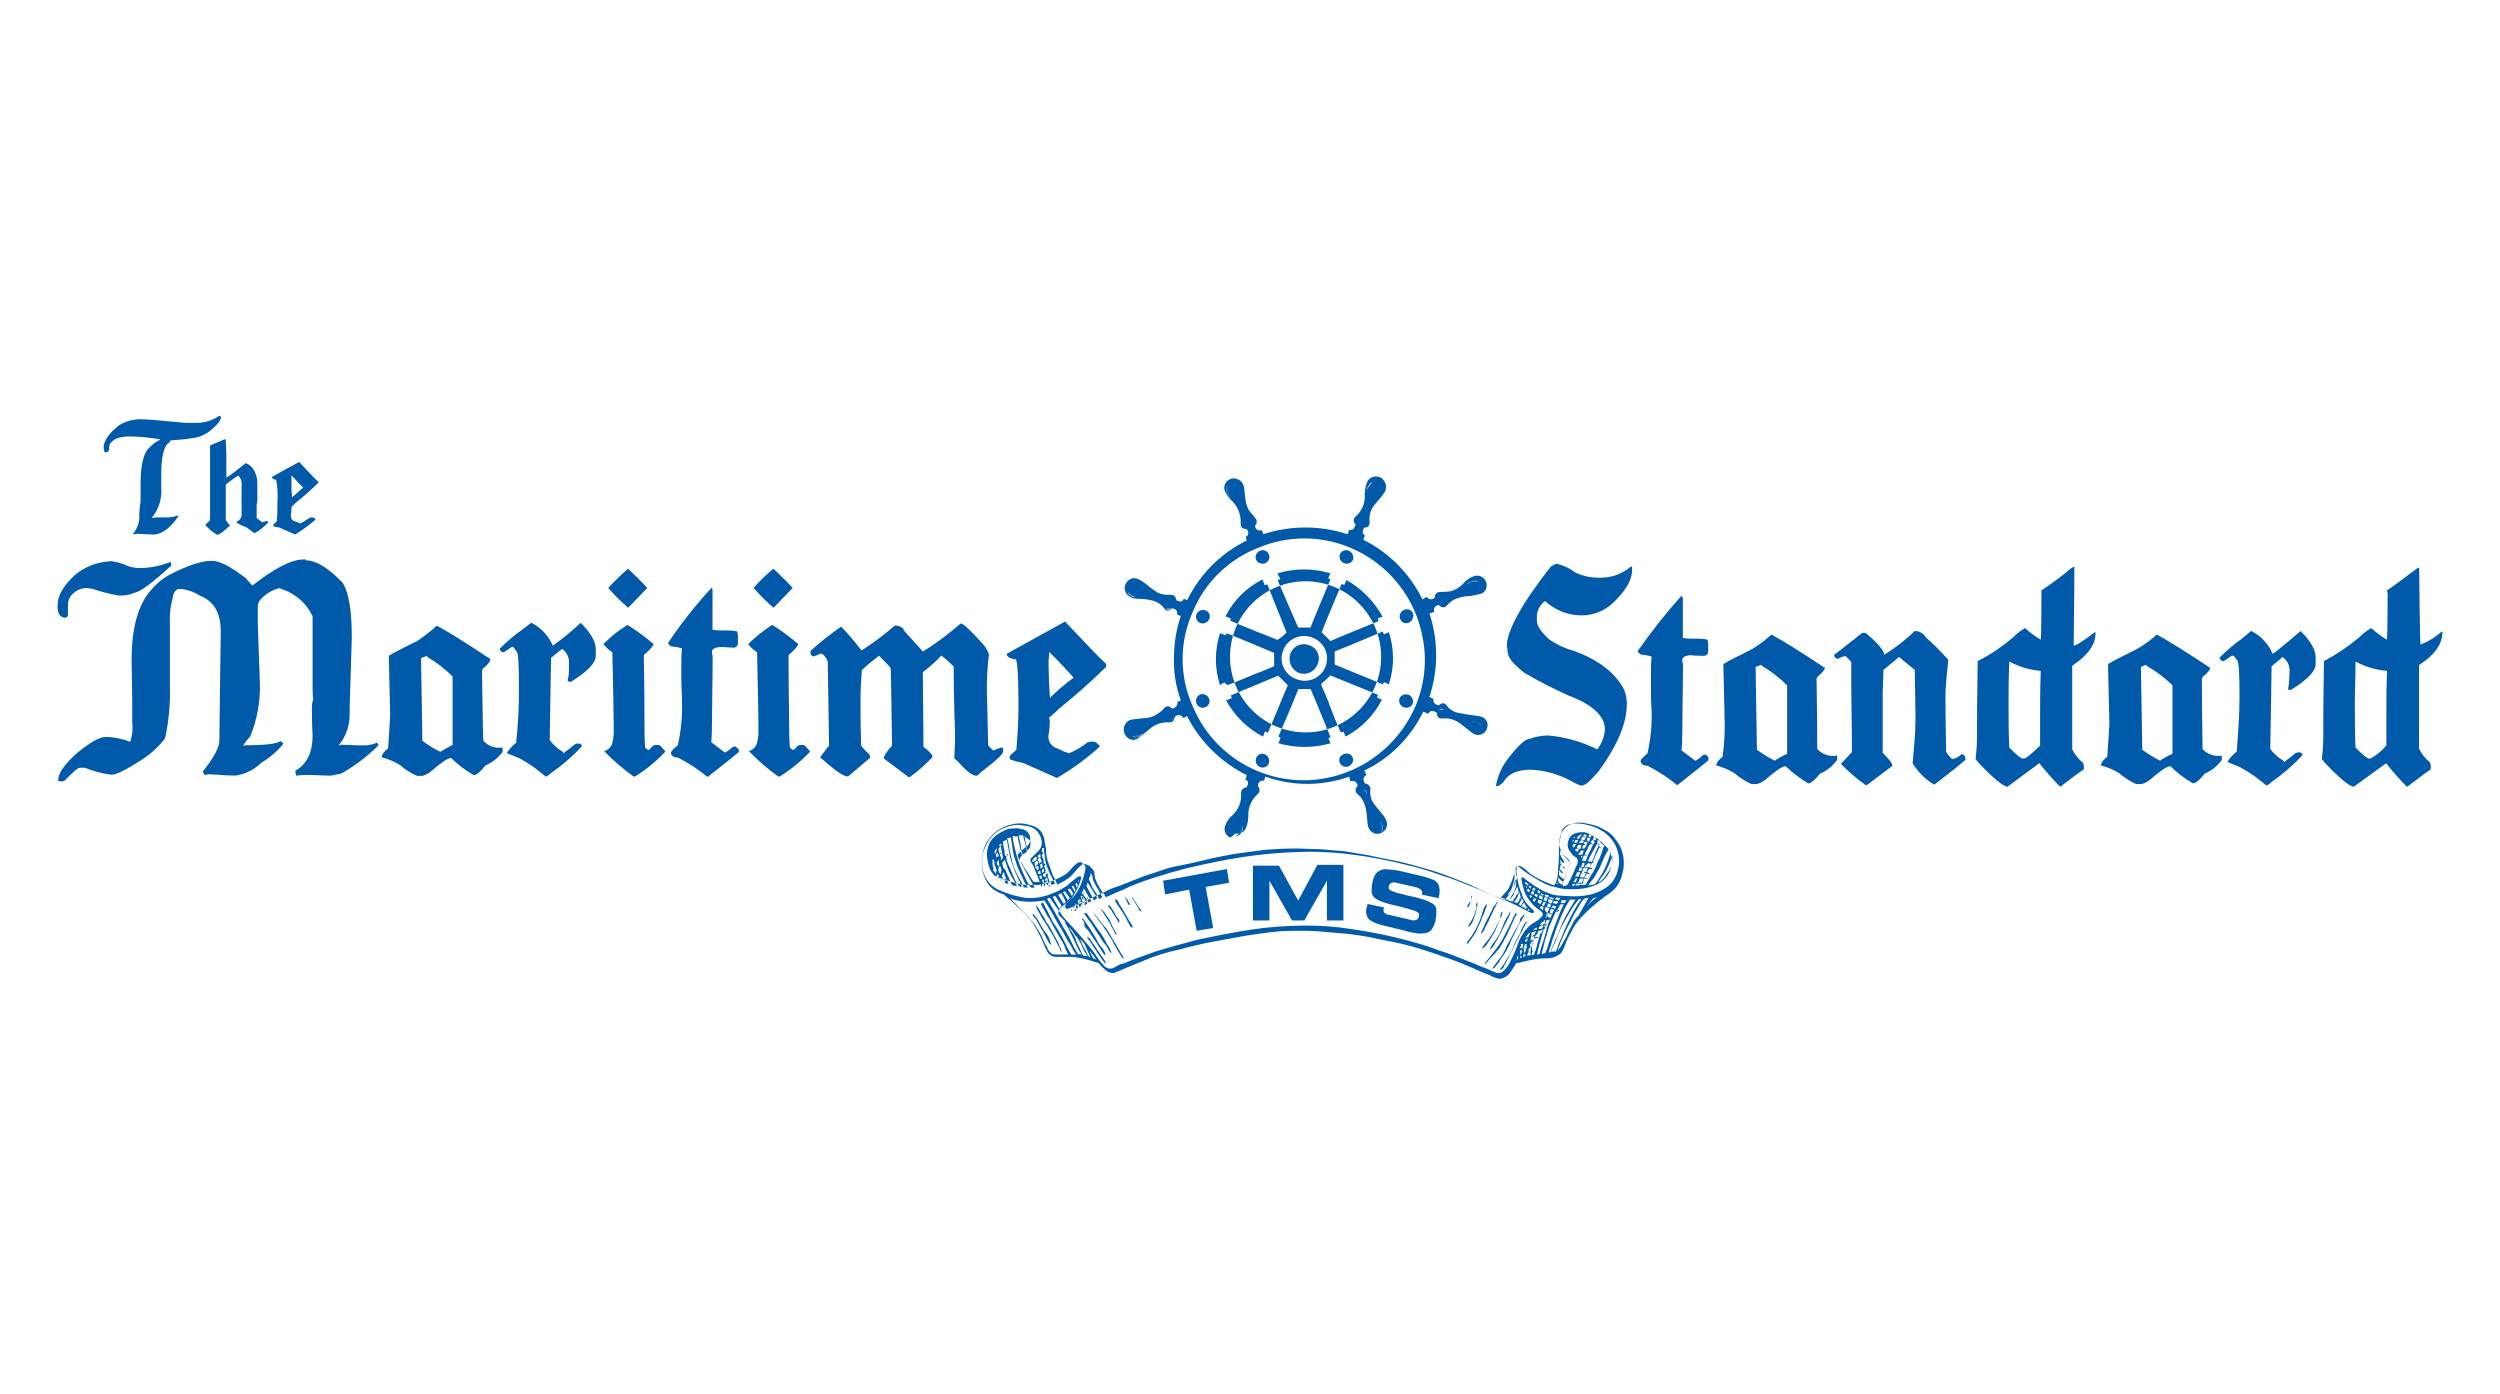 <?xml version="1.0" encoding="UTF-8"?>
<svg xmlns="http://www.w3.org/2000/svg" id="Layer_2" data-name="Layer 2" viewBox="0 0 222.66 124.18">
  <defs>
    <style>
      .cls-1, .cls-2 {
        fill: #005aa9;
      }

      .cls-2 {
        fill-rule: evenodd;
      }
    </style>
  </defs>
  <g id="The-Maritime-Standard">
    <path id="Path_25425" data-name="Path 25425" class="cls-1" d="m134.98,77.34c0-.06.06-.12.25-.19s.49.12.98.61c.36.26.75.49,1.16.67.34.16.68.3,1.04.43.07-.09.14-.2.19-.31.03-.14.07-.29.12-.43,0-.12.06-.43.06-.86.05-.36.07-.73.06-1.1-.02-.31,0-.61.06-.92.01-.31.05-.62.12-.92.11-.29.3-.55.55-.73.24-.16.51-.27.8-.31.31-.04.62-.02.92.06.27.05.54.11.8.19.32.11.62.26.92.43.37.2.69.5.92.86.3.37.51.81.61,1.28.13.59.11,1.2-.06,1.77-.09.42-.28.82-.55,1.16-.28.31-.61.58-.98.8-.17.15-.36.3-.55.43-.25.19-.49.43-.8.67l-.8.8c-.23.25-.43.51-.61.8-.19.37-.37.67-.49.92-.13.23-.23.48-.31.73-.06.19-.19.37-.25.55-.07.13-.18.24-.31.31-.3.21-.67.32-1.04.31-.43,0-.86.04-1.28.12-.31.06-.61.12-.86.19-.2.06-.4.1-.61.12-.19.31-.37.61-.55.86-.13.2-.33.35-.55.43-.19.11-.41.13-.61.06-.19-.06-.25-.06-.31-.12-.1,0-.19-.05-.25-.12-.43-.19-.98-.37-1.59-.67-.61-.25-1.28-.55-2.01-.8s-1.53-.55-2.32-.8-1.65-.49-2.5-.67-1.65-.31-2.38-.49c-.73-.12-1.47-.25-2.2-.31s-1.47-.12-2.2-.19-1.53-.06-2.32-.06c-.86,0-1.71.07-2.56.19-.92.12-1.83.25-2.75.43s-1.77.31-2.62.49-1.59.37-2.26.55c-1.13.24-2.23.58-3.29,1.04-.92.37-1.77.73-2.5,1.04-.12.06-.31,0-.55-.06-.33-.21-.63-.48-.86-.8-.12-.06-.43-.12-.8-.25-.36-.11-.73-.19-1.1-.25-.22-.05-.45-.07-.67-.06h-1.28c-.18,0-.35-.07-.49-.19-.11-.07-.2-.18-.25-.31-.1-.16-.18-.32-.25-.49-.06-.19-.19-.43-.31-.73-.12-.25-.31-.55-.49-.92-.18-.3-.38-.59-.61-.86-.25-.28-.52-.55-.8-.8-.25-.25-.55-.49-.8-.73-.2-.15-.38-.31-.55-.49-.09-.07-.2-.11-.31-.12-.12-.06-.19-.06-.25-.12-.4-.18-.74-.48-.98-.86-.23-.39-.38-.83-.43-1.28-.07-.47-.05-.94.06-1.4.07-.45.26-.87.55-1.22.45-.61,1.1-1.05,1.83-1.22.58-.19,1.2-.19,1.77,0,.41.06.79.28,1.04.61.18.27.29.59.31.92,0,.12.06.25.06.37.05.16.07.33.06.49.02.38.1.75.25,1.1.12.37.25.73.37,1.04.11.15.19.32.25.49.06.09.1.2.12.31l.06-.06c.21-.09.41-.19.61-.31.12-.12.31-.19.43-.31s.25-.19.31-.31c.14-.13.26-.27.37-.43.25-.25.43-.43.55-.43.15-.01.3.03.43.12.06,0,.12,0,.12.06l.25.25c.13.13.2.31.19.49.02.28.11.55.25.8.11.23.23.45.37.67.07.11.15.22.25.31.06.12.12.19.12.25.31-.12.61-.25.98-.43.38-.14.74-.3,1.1-.49.9-.38,1.82-.7,2.75-.98,1.16-.37,2.5-.73,3.97-1.04s3-.61,4.58-.8c1.56-.19,3.13-.29,4.7-.31,1.45,0,2.9.1,4.34.31,1.34.19,2.56.43,3.6.67s2.01.49,2.75.73c.8.25,1.4.49,1.83.61.37.12.8.31,1.28.49s.92.37,1.4.55c.43.19.86.37,1.28.55.37.19.73.31.92.43.06-.06.06-.12.12-.12l.12-.12c.14-.15.26-.32.37-.49.12-.19.19-.43.31-.61.06-.25.19-.43.25-.67-.11-.27-.15-.57-.12-.86m-42.2,1.71c-.12-.26-.22-.53-.31-.8-.12-.37-.31-.67-.37-.92-.08-.2-.18-.38-.31-.55-.07-.12-.05-.27.06-.37l.55-.55c.22-.18.35-.45.37-.73,0-.3-.09-.6-.25-.86-.2-.36-.57-.61-.98-.67-.25-.06-.49-.06-.8-.12-.29-.02-.58.02-.86.12-.32.07-.63.19-.92.37-.33.21-.62.48-.86.8-.24.36-.43.75-.55,1.16-.11.44-.13.9-.06,1.34.04.42.19.82.43,1.16.23.34.55.62.92.8.76.35,1.56.6,2.38.73.79.09,1.58-.02,2.32-.31.55-.19,1.06-.46,1.53-.8.22-.23.47-.43.73-.61.09-.11.22-.17.37-.19.12,0,.12.12.06.31-.09.32-.21.62-.37.92-.15.34-.35.65-.61.92-.25.19-.43.37-.67.55-.19.19-.31.31-.25.43.18.28.38.55.61.8.37.37.8.86,1.28,1.4l.92,1.1c.22.27.43.56.61.86.37.49.61.8.8.86.15.08.33.1.49.06.17-.07.34-.15.49-.25.16-.11.35-.18.55-.19.67-.31,1.59-.61,2.75-1.04,1.16-.37,2.5-.73,3.91-1.1,1.47-.31,3-.61,4.58-.86,1.56-.24,3.13-.36,4.7-.37,1.45-.03,2.9.08,4.34.31,1.34.19,2.56.43,3.6.67s1.95.49,2.75.73,1.34.49,1.77.61.86.31,1.34.49.92.37,1.4.55c.43.19.86.37,1.22.49.28.14.56.27.86.37h.25c.06,0,.12-.06.19-.06.35-.27.62-.63.79-1.04.27-.51.49-1.04.67-1.59.16-.42.39-.81.67-1.16.22-.27.49-.5.8-.67.23-.13.44-.29.61-.49.19-.19.12-.37-.12-.55-.36-.22-.68-.51-.92-.86-.31-.37-.52-.81-.61-1.28-.12-.43-.19-.73-.12-.8s.19,0,.37.19c.14.11.28.21.43.31.21.16.44.3.67.43.27.18.55.32.86.43.33.14.68.23,1.04.25.37,0,.8.06,1.34.06.52,0,1.03-.06,1.53-.19.51-.13.98-.36,1.4-.67.47-.37.79-.89.92-1.47.15-.54.15-1.11,0-1.65-.11-.43-.32-.83-.61-1.16-.24-.29-.53-.54-.86-.73-.25-.15-.52-.27-.8-.37l-.73-.19c-.28-.05-.57-.07-.86-.06-.25.01-.5.08-.73.19-.22.13-.38.36-.43.61-.19.44-.23.93-.12,1.4.06.28.21.54.43.73.15.09.28.22.37.37.06.06.06.25,0,.49-.12.25-.19.55-.31.86-.06.21-.15.42-.25.61v.31c.15.03.31-.02.43-.12,0,0,.06-.12.12-.25.1-.16.18-.32.25-.49.06-.19.19-.37.25-.55.05-.15.11-.29.19-.43.1-.16.13-.37.06-.55-.05-.13-.17-.22-.31-.25-.15-.17-.3-.36-.43-.55-.15-.26-.17-.58-.06-.86.04-.16.13-.31.25-.43.14-.12.31-.2.49-.25.18-.05.37-.07.55-.06.17,0,.34.05.49.12.17.07.33.15.49.25.22.12.42.27.61.43.19.18.37.37.55.55.18.19.31.42.37.67.14.49.1,1.01-.12,1.47-.25.56-.71,1-1.28,1.22-.35.14-.72.25-1.1.31-.41.05-.81.07-1.22.06-.41,0-.83-.06-1.22-.19-.34-.06-.67-.16-.98-.31-.49-.25-.98-.55-1.47-.86-.43-.31-.73-.55-.8-.61-.12-.06-.19-.06-.19,0-.03.12-.05.24-.06.37,0,.12.06.43.12.8.07.42.2.83.37,1.22.09.37.28.71.55.98.15.18.31.34.49.49.12.25,0,.31-.43.12-.19-.12-.49-.25-1.04-.55-.49-.25-1.22-.55-2.14-.92-.43-.19-.98-.43-1.59-.73s-1.34-.55-2.08-.86c-.78-.31-1.58-.58-2.38-.8-.86-.25-1.71-.49-2.56-.67s-1.65-.31-2.38-.49c-.73-.12-1.47-.25-2.2-.37-.73-.06-1.47-.12-2.2-.19-.73,0-1.53-.06-2.32-.06-.86,0-1.71.06-2.62.12-.92.12-1.83.25-2.75.37-.92.19-1.77.31-2.62.55-.86.19-1.59.37-2.26.49-.6.11-1.2.27-1.77.49-.55.19-.98.31-1.47.49-.43.19-.86.31-1.22.49-.37.12-.73.31-1.16.43-.42.14-.83.33-1.22.55-.43.19-.86.37-1.22.55l-.98.49c-.31.12-.49.19-.61.25-.25.12-.37.12-.43.06-.05-.05-.07-.12-.06-.19.01-.16.1-.3.25-.37.22-.19.42-.39.61-.61.23-.3.41-.63.55-.98.13-.32.23-.64.31-.98.12-.37.12-.61,0-.73s-.25-.19-.31-.25c-.11,0-.21.01-.31.06-.28.21-.52.46-.73.73-.2.2-.42.36-.67.49-.22.12-.44.22-.67.31-.2.1-.4.18-.61.25-.14.06-.28.1-.43.12-.22.06-.45.08-.67.06h-.86c-.23,0-.46-.03-.67-.12-.29-.06-.58-.14-.86-.25-.31-.06-.55-.19-.8-.25l-.49-.25c-.06-.06-.12-.19-.25-.37-.12-.21-.2-.44-.25-.67-.07-.28-.11-.57-.12-.86.03-.34.11-.67.25-.98.17-.29.4-.53.67-.73.25-.17.52-.31.8-.43.25-.09.53-.13.8-.12.19-.02.37,0,.55.06.47.04.82.45.8.92,0,.27-.14.52-.37.67-.17.13-.34.27-.49.43-.13.12-.25.19-.25.31,0,.09.02.17.06.25.06.12.19.25.31.43.07.17.15.33.25.49.13.19.25.37.37.55.12.24.26.46.43.67h.73v.43h0Zm-4.4-2.32s.03-.09.06-.12c0-.09.02-.17.06-.25h0c0,.06-.06.12-.06.19-.12.06-.12.12-.06.19m.06.61c0-.06.06-.12.06-.25s.06-.19.06-.25c-.03-.1-.05-.2-.06-.31-.06.06-.06.19-.12.25v.19c0,.12.03.25.06.37m.25.49v-.12c0-.06.06-.12.06-.19-.06-.12-.06-.25-.12-.31-.03-.1-.05-.2-.06-.31-.06.18-.1.36-.12.55,0,.13.06.19.12.19.06.12.06.19.12.19m-.06-1.77c.01-.11.05-.22.12-.31v-.25c0,.06-.06.12-.19.31v.12s.03.09.06.12m.06.49c0-.1.05-.19.12-.25h.12c0-.12,0-.19-.06-.25-.03-.03-.06-.07-.06-.12-.06,0-.06.06-.06.12s-.06.06-.06.12c0,.07.01.14.06.19-.05.05-.07.12-.06.19m.19.73s.03-.09.06-.12c0-.05.02-.09.06-.12-.04-.14-.06-.28-.06-.43v-.12c0,.07-.01.14-.06.19l-.12.12c0,.11.04.22.12.31v.19m.06.73s-.05-.07-.06-.12v-.19c0,.07-.01.14-.06.19-.03.03-.06.07-.06.12l.19.25v-.25h0Zm0-2.5c0-.12.12-.19.25-.25v-.12c-.12,0-.19.06-.19.12v.25h-.06Zm.19,1.16c.06-.12.12-.19.19-.31-.06-.19-.06-.37-.12-.55,0-.19-.06-.31-.06-.49-.06.06-.06.12-.12.12-.06.06-.06.12-.12.19,0,.06.06.12.06.19s0,.19.06.19c.12-.12.19-.06.06.06h-.06c.06.12.06.19.12.31v.31m0,1.16v-.25l.06-.06c-.06-.25-.12-.37-.12-.43-.06.06-.12.06-.12.12s-.06.12-.06.25c.06.19.12.31.25.37m-.06.55h.06l-.06-.12v.12Zm.37,0l.06-.06s.02-.09.06-.12v-.06c-.06-.06-.06-.12-.12-.25,0-.1-.05-.19-.12-.25,0,.06-.06.12-.06.19s-.06.12-.06.19c.06.06.06.19.12.25,0,.06.06.11.12.12m0-1.04s.02-.06.06-.06c0,0,0,0,0,0l-.06.06.06.06c.12.31.25.61.37.86s.19.43.25.55c.14.04.28.06.43.06-.13-.25-.27-.5-.43-.73-.23-.4-.42-.83-.55-1.28,0-.06-.06-.12-.06-.19s0-.06-.06-.12l-.12.12c0,.06-.06.11-.12.12,0,.06.06.12.06.19,0,.07.01.14.06.19-.06.06,0,.12.12.19m.06-1.16c.06,0,.12,0,.12-.06.06-.06.06-.12.12-.12s0,.06-.06.12c-.04.08-.08.12-.12.12.06.19.06.37.12.49.05.15.11.29.19.43.19.49.37.86.49,1.16.11.19.23.38.37.55.06,0,.12.06.25.06-.09-.13-.16-.27-.19-.43-.11-.22-.22-.44-.31-.67-.13-.25-.23-.52-.31-.8-.1-.24-.18-.48-.25-.73-.06-.37-.12-.67-.19-.98-.03-.23-.07-.45-.12-.67v.06c-.06.06-.12.06-.19.12-.05,0-.09.03-.12.06v.25s.07-.06.12-.06c0,0,0,.06-.12.06.02.17.06.33.12.49,0,.19.01.37.06.55m.12,2.08c-.06.12-.12.19-.19.31.07,0,.14.01.19.06.07,0,.13.03.19.06-.05-.05-.07-.12-.06-.19-.06-.07-.11-.15-.12-.25m.06-3.67c.09.32.15.65.19.98.12.49.19.92.31,1.34.14.42.33.83.55,1.22.16.28.3.56.43.86h.37c-.21-.26-.37-.55-.49-.86-.25-.47-.46-.96-.61-1.47-.17-.45-.27-.92-.31-1.4-.06-.37-.12-.61-.12-.73-.09.05-.2.08-.31.06m3.24,5.86c.12.31.31.55.43.86.12.25.25.49.37.73s.31.43.43.67c.19.31.43.73.67,1.22.16.36.35.7.55,1.04h.43c-.06-.12-.19-.25-.31-.49-.12-.26-.26-.5-.43-.73-.12-.25-.31-.55-.43-.8-.11-.21-.23-.42-.37-.61-.06-.12-.19-.31-.31-.55s-.25-.43-.37-.67c-.12-.19-.25-.43-.37-.61-.07-.13-.15-.25-.25-.37-.5.1-1.02.14-1.53.12-.52-.01-1.04-.12-1.53-.31.12.08.22.19.31.31.18.15.34.31.49.49l.55.55c.18.17.34.35.49.55.18.19.34.4.49.61.12.25.31.49.43.73.11.22.22.44.31.67.05.16.14.3.25.43.12.43.37.67.73.67h1.16c-.06-.06-.06-.12-.12-.19,0-.06-.06-.12-.12-.25-.05-.21-.14-.42-.25-.61-.13-.19-.25-.43-.43-.73-.06-.12-.19-.31-.31-.55s-.31-.55-.43-.8c-.16-.23-.31-.47-.43-.73-.12-.25-.25-.37-.25-.43-.06-.12-.12-.19-.06-.25.06-.12.12-.06.19,0m-2.75-5.99c.02.35.09.7.19,1.04.12.56.29,1.11.49,1.65.25.55.43,1.04.61,1.34s.25.49.37.55h.31c-.19-.31-.37-.61-.49-.86s-.25-.43-.37-.67-.19-.37-.25-.49-.12-.31-.19-.43c-.05-.1-.03-.23.06-.31.03,0,.06-.02.06-.06,0,0,0,0,0,0,0-.03.02-.06.06-.06,0,0,0,0,0,0-.08-.13-.12-.28-.12-.43-.07-.18-.11-.36-.12-.55-.06-.14-.1-.28-.12-.43-.01-.1-.03-.2-.06-.31-.05,0-.09.02-.12.06-.09-.05-.2-.07-.31-.06m.55-.06c0,.12.01.25.06.37.06.19.06.31.12.49,0,.19.06.37.06.49.06.19.06.31.12.37.06-.06.12-.12.19-.12l.19-.19c-.06-.06-.06-.19-.12-.43-.06-.19-.06-.37-.12-.49l-.12-.49h-.37m.49.06c.03.1.05.2.06.31,0,.12.06.25.06.37.05.12.07.24.06.37,0,.12.06.19.06.25.06-.06.06-.12.12-.12l.12-.12c.05-.16.07-.33.06-.49,0-.19-.19-.31-.37-.43-.06,0-.06-.06-.12-.06.06-.06,0-.06-.06-.06m.73,2.32c.06-.06.12-.06.19-.12.06,0,.12-.06.19-.12v-.19l-.06-.06c-.06,0-.12.06-.19.12-.12.12-.19.25-.12.37m.25,4.82c.06.06.12.19.19.25.12.19.19.37.31.55.12.24.26.46.43.67.18.21.31.46.37.73.12.25.12.37.06.31-.13-.12-.23-.27-.31-.43-.07-.17-.15-.33-.25-.49-.08-.2-.18-.38-.31-.55-.12-.19-.19-.37-.31-.55-.05-.14-.13-.27-.25-.37-.09-.08-.16-.19-.19-.31.06-.06.12,0,.25.19m0-4.46l.12-.12s.07-.06.12-.06v-.3c-.15-.02-.29.09-.31.24,0,0,0,0,0,0,0,.06.06.06.06.12-.06,0-.06.06,0,.12m.25,3.67c.12.17.23.36.31.55.12.15.22.32.31.49.07.18.17.35.31.49.19.31.37.67.61,1.1.17.29.32.6.43.92.08.11.12.23.12.37-.06.06-.06,0-.12-.19-.07-.17-.15-.33-.25-.49-.09-.21-.19-.41-.31-.61-.1-.21-.23-.42-.37-.61-.14-.28-.31-.55-.49-.8-.19-.25-.31-.55-.43-.73-.12-.25-.25-.37-.25-.49-.06-.12-.06-.19,0-.19-.06,0,0,.06.12.19m-.06-3.29l.06-.06s.06-.02.06-.06c0,0,0,0,0,0v-.06c0-.12,0-.19-.06-.25-.06,0-.06.06-.12.06s-.06,0-.12.06c0,.06.06.11.12.12l.06.19Zm.12.31c.12,0,.19,0,.19-.06,0-.09-.02-.17-.06-.25-.06,0-.12.06-.19.12l.06.19Zm0-1.4s.02-.06.04-.06c0,0,.01,0,.02,0,.05,0,.09-.02.12-.06,0-.19,0-.25-.06-.25s-.12.06-.19.12v.12c.06,0,.06.06.06.12m.06.49c.07-.08.15-.14.25-.19-.07-.14-.13-.28-.19-.43,0,.06,0,.12-.06.12-.03.04-.07.06-.12.06,0,.07.01.14.06.19.04.07.06.16.06.25m.25,1.34c.02-.11,0-.21-.06-.31-.06,0-.12.06-.19.06l.12.25h.13Zm-.12-.92c.07-.03.13-.07.19-.12,0-.12-.06-.25-.06-.37-.06.12-.12.12-.19.12,0,.06.06.12.06.19-.06.06,0,.12,0,.19m.19.37l.12-.12c0-.09-.01-.17-.06-.25-.03,0-.06.02-.06.04,0,0,0,.01,0,.02l-.06.06v.19s.02.06.06.06c0,0,0,0,0,0h0Zm.67.86c.06,0,.12,0,.12.06-.03,0-.06.02-.06.06,0,0,0,0,0,0l.12.12c.06-.08.15-.12.25-.12-.09-.21-.19-.41-.31-.61-.17-.31-.31-.64-.43-.98-.1-.3-.16-.6-.19-.92,0-.19-.06-.31-.06-.43v-.19c0-.06-.06-.06-.12-.06-.03.03-.05.07-.06.12v.25h.12v.06s-.06.07-.06.12l-.06.06c.02.15.06.29.12.43.04-.04.06-.02.06.06h-.06l.06.31h.06s.06-.02.06.06c0,.05-.02.09-.06.12l-.06.06c.08.08.12.19.12.31.04-.04.06-.02.06.06-.03,0-.06.02-.06.06,0,0,0,0,0,0,0,.12.06.25.19.25,0-.03.02-.06.06-.06,0,0,0,0,0,0v.19l-.06.06c.06.07.1.16.12.25v.06s.07.12.06.19c0,.03.02.06.06.06,0,0,0,0,0,0h0Zm-.55,0c0-.12,0-.25-.06-.25h-.12l.06.25h.12Zm0-.49c.06,0,.12-.06.19-.06,0-.1-.03-.21-.06-.31-.06,0-.06.06-.12.06-.03.03-.07.05-.12.06,0,.1.05.19.12.25-.06,0,0,0,0,.06v-.06h0Zm0,.86s.06-.02.06-.04c0,0,0-.01,0-.02,0-.03.02-.06.06-.06,0,0,0,0,0,0-.03-.03-.05-.07-.06-.12,0-.06-.06-.06-.06-.12h-.06l.06.37h0Zm.12-.49s.07-.06.12-.06h.12s-.03-.09-.06-.12c0-.06-.06-.12-.06-.19-.06.12-.12.25-.19.25h.06v.12m.19.37l.12-.12c-.06,0-.06-.12-.12-.31-.06.06-.06.12-.12.12,0,.06-.06.06-.12.06l.12.12c.08.04.12.08.12.12m1.59,3.23l-.43-.43c-.12-.12-.19-.19-.19-.25,0-.12,0-.19.06-.25l-.8-1.16c-.09,0-.17.02-.25.06.03.13.1.26.19.37.12.19.25.43.43.73.12.25.31.55.49.86s.31.61.49.86c.25.41.47.84.67,1.28.13.3.3.59.49.86h.31c-.15-.19-.27-.39-.37-.61-.09-.13-.16-.27-.19-.43-.12-.19-.19-.43-.31-.61-.12-.25-.19-.43-.31-.67-.14-.18-.24-.39-.31-.61m-1.4-3.23l-.06.06v.06h.19l-.12-.12h0Zm.92,2.14s.02-.09.06-.12c.06,0,.06-.06.12-.19l-.55-.86c-.07.04-.16.06-.25.06l.61,1.1h0Zm.37-.49s.09-.02.12-.06c0-.06.06-.06.06-.12l-.37-.73c-.07,0-.14.01-.19.06-.06,0-.06.06-.12.06l.49.8h0Zm.37-.31l.06-.06.06-.06s.06-.02.06-.06c0,0,0,0,0,0l-.43-.61c-.05.04-.12.06-.19.06l.43.73h0Zm.37-.37s.03-.09.06-.12c0-.06.06-.06.06-.12l-.31-.43s-.12.07-.19.06l.37.61h0Zm.12,3.23c-.13-.18-.27-.34-.43-.49.06.12.19.31.31.49.12.17.23.36.31.55.08.3.2.59.37.86.12.31.25.55.31.67.12,0,.25.02.37.06-.03-.03-.06-.07-.06-.12,0-.05-.03-.09-.06-.12-.07-.09-.14-.2-.19-.31-.09-.18-.18-.36-.25-.55-.12-.19-.19-.37-.31-.55-.15-.14-.28-.3-.37-.49m-.19-2.08c-.06.06-.06.12.06.19l-.06-.19Zm.31-1.53s.06-.02.06-.06c0,0,0,0,0,0v-.12l-.19-.37c-.06,0-.11.06-.12.12l.25.43Zm-.06,1.4h0l-.12-.06.06.12.06-.06Zm.12.12c0,.06-.06.06-.06.12l-.06.06h.12s.06-.02.06-.04c0,0,0-.01,0-.02v-.12h-.06Zm.12-1.89s.05-.07.06-.12c0-.03.02-.06.06-.06,0,0,0,0,0,0l-.12-.25-.12.12.12.31Zm-.12,1.65l.12-.12-.06-.12s-.06.02-.06.06c0,0,0,0,0,0v.19h0Zm.25.12l-.12-.25s-.03.09-.06.12c0,.03-.02.06-.06.06,0,0,0,0,0,0l.12.19.06-.06.06-.06h0Zm0-.37c.08-.11.16-.21.25-.31l-.12-.06c-.06,0-.06.06-.12.12,0,.06-.06.06-.06.12l.06.12h0Zm.06-1.89c.04-.16.02-.2-.06-.12l.06.12Zm.06,2.26c.06-.06.12-.12.12-.19l.12-.12-.12-.25-.12.12c0,.06-.06.06-.12.12l.12.31h0Zm.43,3.23c-.11-.17-.25-.32-.43-.43,0-.06-.06-.06-.06-.12l-.06-.06c.06,0,.06.06.12.12,0,.06.06.12.12.25.08.23.19.46.31.67.15.2.25.43.31.67.06,0,.12,0,.12.06.03.03.07.05.12.06l-.55-1.22h0Zm-.25-3.97c0-.1.05-.19.12-.25l-.12-.06-.06.06v.12l.06.12h0Zm.19.37c.06-.12.12-.19.12-.25l-.12-.31c-.06.12-.12.25-.19.25l.19.31Zm-.19.37l.12-.12v-.06l-.12.19h0Zm.19,1.22c-.12-.12-.19-.19-.12-.25,0-.06.06,0,.19.19.06.06.12.19.25.37.16.21.3.44.43.67.16.23.31.47.43.73.08.18.18.34.31.49.19.25.31.37.31.43.06.06.06.12.12.31.06.12,0,.12-.06.06-.11-.1-.19-.23-.25-.37-.06-.06-.12-.19-.25-.37s-.25-.37-.37-.55-.25-.37-.37-.55c-.07-.13-.15-.25-.25-.37l-.19-.19c-.05-.06-.09-.12-.12-.19.02-.14,0-.29-.06-.43m.25-1.95c.06-.12.06-.19.12-.12,0,.06,0,.12-.12.12l.19.31c.06,0,.06-.06.12-.06.05,0,.09-.03.12-.06l-.67-1.16c0,.07-.01.14-.06.19,0,.06-.06.19-.12.19l.12.25v-.11l.19-.19c-.05.06-.09.12-.12.19l-.06.06.31.43h0Zm0,.19c-.06.06-.12.06-.12.12-.03.03-.05.07-.06.12v.12l.25-.12-.06-.25h0Zm.12,1.22c.13.21.27.42.43.61.12.19.25.37.37.55.11.17.23.34.37.49.19.31.37.61.55.98.17.21.3.46.37.73.06.12-.06.06-.25-.25-.06-.16-.14-.3-.25-.43-.14-.15-.26-.31-.37-.49-.06-.12-.19-.31-.31-.49-.16-.21-.3-.44-.43-.67-.13-.21-.27-.42-.43-.61-.12-.19-.25-.31-.25-.37-.12-.12-.12-.19-.12-.19.19-.06.25,0,.31.12m0-2.87c-.06.12-.06.25-.12.31l.67,1.28c.06,0,.12-.06.19-.12.03-.03.07-.05.12-.06l-.86-1.4h0Zm.19,5.01c.17.28.35.54.55.8.12.25.31.43.43.67.11.13.22.27.31.43.12.19.12.25.12.31-.06,0-.12-.06-.25-.25-.06-.06-.12-.19-.25-.37-.14-.17-.26-.36-.37-.55-.12-.19-.25-.37-.37-.55-.07-.13-.15-.25-.25-.37-.12-.12-.19-.19-.12-.25,0,0,.06,0,.19.12m-.06-5.25c.07.14.13.28.19.43.05.18.14.34.25.49.13.19.19.31.31.49.06.09.1.2.12.31.06,0,.12-.06.19-.06l.12-.12c-.1-.13-.18-.28-.25-.43-.12-.25-.25-.43-.31-.55-.09-.16-.18-.32-.25-.49-.04-.12-.06-.24-.06-.37-.06-.12-.12-.25-.19-.25v.25c-.06,0-.12.12-.12.31m.37,7.02c.07,0,.14.01.19.06.05,0,.09.03.12.06-.12-.13-.22-.27-.31-.43-.12-.12-.25-.31-.37-.43l.37.73Zm.12-3.97c.08.14.19.26.31.37.06.12.19.25.31.43.12.18.27.34.43.49.25.37.49.86.8,1.34.31.55.49.86.61,1.04s.12.25.12.31c-.06,0-.12-.06-.19-.19-.07-.09-.14-.2-.19-.31-.1-.13-.18-.28-.25-.43-.06-.12-.19-.31-.25-.43-.05-.13-.11-.25-.19-.37-.06-.12-.19-.25-.31-.49s-.31-.43-.49-.73c-.19-.25-.37-.49-.49-.67-.19-.19-.25-.31-.25-.37-.04-.08-.04-.14,0-.19-.06,0-.06.06,0,.19m.61-.43l.19.19c.13.12.23.27.31.43.16.18.29.38.37.61.11.25.23.49.37.73.12.19.19.31.12.31-.06.06-.06,0-.12-.12s-.12-.25-.19-.37c-.11-.15-.19-.31-.25-.49-.06-.12-.25-.37-.43-.67-.11-.19-.23-.38-.37-.55-.03-.06-.05-.12-.06-.19,0,.05.03.09.06.12m.86-.19c.06.12.19.25.25.37s.12.25.19.37c.05.09.11.18.19.25.12.12.19.25.12.37,0,.12-.06.06-.12-.12-.12-.19-.25-.43-.43-.67-.09-.2-.22-.39-.37-.55-.06-.12-.06-.19,0-.19.12.06.12.12.19.19m.61-.55s.03.09.06.12c.07.15.15.29.25.43.12.19.25.43.43.73s.31.55.43.73.19.31.12.37c-.06,0-.19-.06-.31-.37-.1-.16-.18-.32-.25-.49-.12-.19-.25-.43-.37-.61s-.25-.37-.37-.55-.19-.25-.19-.31c-.06-.12-.06-.19,0-.19s.12.06.19.12m.67-.31c.06,0,.06.06.12.12s.06.12.12.19.06.12.12.19c.06.12.06.19,0,.19-.06,0-.11-.06-.12-.12,0-.06-.06-.12-.12-.25-.07-.16-.13-.32-.18-.49,0,.07.02.13.06.19m.73.12c.06.14.14.26.25.37.06.12.12.19.19.31.05.09.11.18.19.25.06.12.12.19.06.19s-.12-.06-.19-.12c0-.12-.12-.25-.25-.49s-.25-.37-.31-.49-.12-.19-.06-.19c.05.06.09.12.12.19m31.33.61c.06-.12.12-.19.12-.12.06.06,0,.12,0,.19-.05.1-.09.2-.12.31-.06.21-.15.42-.25.61-.07.25-.18.5-.31.73-.12.25-.19.43-.25.55-.12.24-.26.46-.43.67-.1.11-.19.23-.25.37-.03.04-.07.06-.12.06-.06,0,0-.12.06-.25.18-.21.35-.43.49-.67.24-.39.44-.8.61-1.22.08-.2.14-.4.19-.61.05-.12.09-.24.12-.37.06-.12.12-.19.12-.25m-1.22-.86c.06-.12.06-.06.06.06-.04.28-.13.54-.25.8-.04.08-.08.12-.12.12-.06,0-.06-.06,0-.19.04-.09.11-.18.19-.25.08-.06.12-.15.12-.25v-.31m.43.8c.06-.19.06-.25.12-.25v.19c0,.11-.02.21-.06.31-.02.19-.06.37-.12.55-.06.19-.12.37-.19.55-.03.13-.1.26-.19.37-.12.19-.25.25-.25.19s0-.12.12-.25c.06-.12.12-.19.19-.31.1-.17.18-.36.25-.55.06-.12.06-.31.12-.37,0-.12.06-.19.06-.25-.05-.05-.07-.12-.06-.19m2.2.86c.06-.12.06-.25.12-.25s.06.06,0,.25c-.03.17-.1.34-.19.49-.13.25-.25.55-.37.86-.19.31-.31.61-.49.86s-.31.49-.43.61c-.25.19-.37.31-.31.25.03-.13.1-.26.19-.37.17-.19.34-.4.49-.61.19-.25.37-.61.55-.92.07-.17.15-.33.25-.49.05-.11.11-.21.19-.31-.03-.12-.03-.25,0-.37m-.43-.92c.06-.12.06-.19.12-.19s.06.06-.06.19c-.03.13-.1.26-.19.37-.09.23-.19.45-.31.67-.09.23-.19.45-.31.67-.09.16-.18.32-.25.49-.05.14-.13.27-.25.37-.06.06-.12.06-.06-.06s.19-.37.31-.67.31-.61.43-.86c.05-.13.11-.25.19-.37.06-.09.1-.2.12-.31.1-.09.18-.19.25-.31m1.71.92c0-.12.06-.12.12-.06s.06.12-.06.19c0,.06-.12.19-.19.43-.12.25-.25.55-.37.8-.12.3-.26.58-.43.86-.08.19-.19.38-.31.55-.06.14-.14.26-.25.37-.13.12-.25.31-.37.43l-.37.37c-.12.12-.19.25-.25.31-.12.12-.19.25-.19.19,0-.07.03-.13.06-.19.06-.06.25-.31.55-.67.33-.41.64-.83.92-1.28.12-.25.25-.49.37-.73s.25-.49.37-.73l.37-.8h0Zm-.55,0c.06-.12.12-.25.12-.25.06,0,0,.06,0,.19-.04.15-.1.29-.19.43-.12.25-.25.49-.37.73s-.25.55-.43.86c-.12.31-.31.49-.37.67-.25.37-.37.49-.43.49.05-.18.13-.34.25-.49.21-.25.39-.51.55-.8.13-.25.25-.55.37-.86.08-.23.18-.46.31-.67.12-.19.19-.25.19-.31m1.16.25c.06-.12.12-.19.19-.19s.06.06-.06.19c-.06.06-.12.25-.25.43-.15.23-.27.48-.37.73-.12.25-.25.49-.37.73-.1.2-.18.4-.25.61-.1.16-.18.32-.25.49-.12.19-.25.37-.37.55-.12.15-.23.31-.31.49-.12.12-.19.25-.25.31-.12.12-.19.25-.31.25-.04,0-.04-.02,0-.06.06-.12.25-.31.49-.67.25-.27.45-.58.61-.92.12-.3.26-.58.43-.86.18-.31.31-.61.49-.92.06-.12.19-.31.25-.43s.12-.25.19-.37c-.06-.12,0-.25.12-.37m.31.55c.06-.06.12-.12.19-.12s.06,0,0,.06c-.06,0-.12.12-.19.25-.1.16-.18.32-.25.49-.12.19-.19.37-.31.55-.09.16-.18.32-.25.49-.09.18-.18.36-.25.55-.12.25-.25.49-.37.73-.11.2-.22.4-.31.61-.09.11-.15.23-.19.37-.07.07-.16.14-.25.19-.06,0-.06-.06.06-.19.05-.09.11-.17.19-.25.09-.13.18-.28.25-.43.12-.19.19-.31.31-.49.09-.16.18-.32.25-.49.06-.12.12-.37.25-.61.12-.28.26-.54.43-.79.09-.33.24-.64.43-.92m-.55-2.87c-.06,0-.06-.06-.06-.12,0-.09-.01-.17-.06-.25-.06.06-.06.12-.12.19,0,.06-.06.12-.12.19-.06.19-.06.31-.12.37-.08.11-.16.21-.25.31-.06.12-.12.12-.06.06.03-.13.1-.26.19-.37.12-.14.2-.31.25-.49.07-.16.11-.32.12-.49v-.43c-.11.14-.17.31-.19.49-.06.19-.12.31-.19.49-.06.12-.19.25-.25.37-.12.06-.12-.06.12-.31.12-.21.2-.44.25-.67.05-.16.09-.33.12-.49v-.43c-.06.12-.12.37-.19.55-.07.21-.15.41-.25.61-.08.21-.2.4-.37.55-.18.19-.31.37-.43.49h.19c.12.06.31.12.43.19.15.08.32.12.49.12v-.06l.06-.12c.12-.12.2-.27.25-.43.12,0,.19-.19.19-.31m.19.55s-.07-.12-.06-.19c0-.09-.02-.17-.06-.25-.04.08-.08.16-.12.24-.06.23-.19.45-.37.61l.25.12s.06-.02.06-.06c0,0,0,0,0,0l.12-.12c.06-.06.06-.12.06-.25.06.06.12-.06.12-.12m-.31,5.31c0,.06-.06.19-.06.25h.06l.06-.06v-.25h-.06v.06Zm.49-5.01v-.06s-.06-.02-.06-.06c0,0,0,0,0,0l-.06-.06c0,.11-.04.23-.12.31,0,.06,0,.12-.06.12-.04.03-.06.07-.06.12l.19.12c0-.06.06-.12.12-.25.06-.06.06-.12.12-.19-.06.06-.06,0-.06-.06m-.06,4.28c0-.06.06-.12.06-.19v-.25c0,.06-.06.06-.19.06.02.11,0,.21-.06.31l-.06.06h.25Zm-.06.43v-.06c0-.06.06-.12.06-.19h-.19v.43l.12-.19h0Zm-.12.43h.12v-.19h-.12v.19Zm.43-4.76h0c-.03-.07-.07-.13-.12-.19,0,.05-.03.09-.06.12,0,.03-.02.06-.04.06,0,0-.01,0-.02,0-.03.03-.05.07-.06.12l-.06.06c.1,0,.19.05.25.12.03-.04.07-.06.12-.06l.06-.06c-.03-.06-.05-.12-.06-.19m0,4.28c0-.07.01-.14.06-.19,0-.06.06-.12.06-.19-.05,0-.09.03-.12.06h-.12v.36l.12-.06h0Zm0,.06c0,.12-.06.12-.19.12v.25c0-.06.06-.06.19-.06v-.31m.12-.49v-.36s-.02.06-.06.06c0,0,0,0,0,0h-.06l-.06.06c-.01.13-.05.25-.12.37l.31-.12h0Zm-.12-5.68s.07.05.12.06c.06,0,.06.06.12.12l.06-.12c-.25-.25-.37-.25-.31-.06m.19,2.08h0l-.06-.06c-.06.05-.12.09-.19.12,0,.03.02.06.06.06,0,0,0,0,0,0,.03,0,.06.02.06.06,0,0,0,0,0,0l.12-.19h0Zm-.06,3.06c.06-.12.12-.19.12-.25-.06.01-.13.03-.19.06-.03.03-.06.07-.06.12,0,.06,0,.12-.06.12l.19-.06h0Zm0-4.82c0-.06,0-.12-.06-.12,0,.12,0,.19.06.25v-.12h0Zm0,4.52s.06-.02.06-.06c0,0,0,0,0,0,.03-.04.07-.06.12-.06,0-.06.06-.12.06-.19s.06-.12.12-.19c-.06,0-.06.06-.12.06h-.06c-.06.06-.06.12-.12.19s-.06.12-.12.12v.12h.06Zm0-4.21c.06,0,.12.06.19.12l.12-.12c-.06-.12-.12-.19-.19-.19l-.12.19Zm.37,5.49h-.25c0,.07-.01.14-.06.19v.12c.07-.05.16-.07.25-.06.06,0,.06-.06.06-.12v-.12m-.31-3.79s.12.07.19.06c.07,0,0,0,0-.06l-.06-.12-.12.12h0Zm.12,3.79h0s.09-.03.12-.06h.06v-.25c0-.09.01-.17.06-.25-.06,0-.06.06-.12.12l-.12.12v.31m0-5.86l.12.12.06.06.06-.19h-.06l-.06-.06-.12.06h0Zm.19,5.31s.07-.05.12-.06c.02-.15.06-.29.12-.43h.06c-.1,0-.19.05-.25.12-.07.11-.11.24-.12.37h.07Zm.12-4.46c-.06-.06-.12-.06-.12-.12l-.12.06s.06.07.06.12c0,.06.06.06.06.12l.12-.19h0Zm-.12-.25c.06,0,.06.06.12.06.03.03.07.05.12.06l.06-.19s-.05-.07-.06-.12c0-.03-.02-.06-.06-.06,0,0,0,0,0,0l-.19.25h0Zm0,4.21s.09-.02.12-.06c.06,0,.06-.06.12-.06,0-.06.06-.12.06-.19s0-.12.06-.12c-.1.03-.2.05-.31.06-.05.12-.07.24-.06.37m.06-.37c.12-.06.19-.12.31-.19.02-.11.06-.21.12-.31-.11.07-.24.11-.37.12,0,.06-.06.06-.06.12.06.06,0,.12,0,.25m.06,1.28s.06.02.06.04c0,0,0,.01,0,.02,0,.03-.02.06-.06.06,0,0,0,0,0,0v.12s-.03.09-.06.12h.25c.01-.13.05-.25.12-.37.07-.22.14-.44.19-.67.05-.14.09-.28.12-.43.06-.12.06-.31.12-.43h-.12c-.19.02-.34.17-.37.37l.19-.06c.19,0,.19.06-.06.12h-.12s-.09.02-.12.06c0,.06-.06.19-.12.43.05,0,.09-.02.12-.06h.06c-.05.04-.12.06-.19.06,0,.12-.06.19-.06.25.04.12.06.24.06.37m0-5.49c.05.09.15.13.25.12l.06-.12-.06-.06s-.06-.02-.06-.06c0,0,0,0,0,0l-.19.12Zm.19,1.16l.19-.31h-.12s-.09-.03-.12-.06l-.06.25.06.06s.02-.02.06.06h0Zm-.12,2.56c.08-.09.19-.13.31-.12.03,0,.06-.02.06-.06,0,0,0,0,0,0v-.12c-.06,0-.06.06-.12.06s-.06,0-.12.06c-.04.08-.08.12-.12.12v.06c.06-.12.06-.06,0,0h0m.12-3.18c.07.08.15.14.25.19l.06-.25c-.09,0-.17-.02-.25-.06l-.06.12Zm.92,2.87s.06.02.06.04c0,0,0,.01,0,.02,0,.06-.06.06-.12.06-.12.37-.25.8-.37,1.28-.1.34-.19.69-.25,1.04.06,0,.06-.06.12-.06s.12,0,.12-.06c.03-.17.07-.33.12-.49.06-.25.19-.49.25-.8.11-.3.19-.6.25-.92.06-.25.14-.49.25-.73.07-.16.13-.32.19-.49.07-.17.15-.33.25-.49-.11.02-.21,0-.31-.06,0,.05-.03.09-.06.12,0,.09-.02.17-.06.25h.06c.08,0,.12.02.12.06,0,.06-.06.06-.12,0h-.06s-.09-.02-.12-.06c-.05.05-.07.12-.06.19v.19h.12c.06,0,.11.06.12.12,0,.06-.06.12-.19.12h-.12s-.03.09-.06.12c0,.07-.03.13-.06.19-.03,0-.06.02-.06.04,0,0,0,.01,0,.02.07,0,.14.01.19.06,0,.04-.04.06-.12.06-.06,0-.12,0-.12.06l-.06.06c.12-.06.12,0,.12.06h0m-.67-3.18l.19.19.06-.19-.06-.06s-.08-.08-.12-.12l-.06.19h0Zm0,.92c.08.09.19.15.31.19v-.12s.02-.06.04-.06c0,0,.01,0,.02,0,0-.03.02-.06.06-.06,0,0,0,0,0,0v-.06c-.06,0-.12-.06-.19-.06-.05,0-.09-.03-.12-.06l-.12.25h0Zm0,2.81h.31s.06-.02.06-.06c0,0,0,0,0,0,0-.05.03-.09.06-.12,0-.06.06-.12.12-.19-.14.06-.28.1-.43.12-.08.06-.12.15-.12.25m.19-2.44s-.08-.06-.12-.06c-.03,0-.06-.02-.06-.06,0,0,0,0,0,0,.06.06.06.12.12.12h.06Zm-.06-.73c.06,0,.06.06.12.06s.12.06.19.06c0-.09.02-.17.06-.25h-.12c-.06-.06-.12-.12-.19-.12l-.06.25Zm0,2.75c.11.02.21,0,.31-.06,0-.05.03-.09.06-.12,0-.05.03-.09.06-.12h-.19c-.06,0-.12.06-.19.12-.06,0-.06.06-.06.19m.12-.37h.25c0-.06.06-.06.12-.06.05-.05.07-.12.06-.19,0-.07.01-.14.06-.19h-.06l-.19.19c-.11.05-.2.14-.25.25h0Zm.06-2.69s.07.05.12.06c.06,0,.12,0,.12.06v-.12s-.06-.02-.06-.06c0,0,0,0,0,0-.06,0-.06-.06-.12-.06l-.06.12h0Zm.25,1.1c-.07-.05-.16-.07-.25-.06-.03.03-.05.07-.06.12,0,.06.06.11.12.12l.12.12c.03-.1.05-.2.06-.31.06.22.19.41.37.55,0-.14.08-.27.19-.37-.06-.06-.12-.06-.19-.12-.06,0-.12-.06-.19-.06,0,.13-.07.25-.19.31v-.3h.01Zm1.28.25s.09.02.12.06c0,.06-.06.06-.19,0h-.06c-.11.22-.22.44-.31.67-.12.25-.19.43-.25.55-.08.18-.14.36-.19.55-.06.27-.14.54-.25.8-.06.25-.12.55-.19.8-.06.18-.1.36-.12.55.08-.08.19-.12.31-.12.13-.28.23-.56.31-.86.16-.54.34-1.07.55-1.59.25-.61.43-1.16.61-1.53.11-.26.25-.51.43-.73h-.43c-.06,0-.06.12-.06.25h.25c.12,0,.19,0,.12.06-.06,0-.12.06-.25.06h-.19c0,.06-.06.06-.06.12-.03.03-.05.07-.06.12-.06.06-.06.12-.12.19,0,.06-.06.12-.12.25h.12v-.19h0Zm-1.4-.43s.06.02.06.06c0,0,0,0,0,0,.03.04.07.06.12.06v-.12s.02-.06.06-.06c0,0,0,0,0,0l.06-.19h-.19s-.06,0-.06.12c-.03.03-.05.07-.06.12m.12-.43s.09.03.12.06.07.05.12.06c.06-.12.12-.19.12-.25s-.06-.06-.12-.12h-.12s-.05.07-.06.12-.03.09-.06.12m.19-.31c.12.06.19.06.25.12v-.25h-.12c-.07,0-.13-.03-.19-.06v.19h.06Zm.06,1.89c.07-.11.11-.24.12-.37h-.12c.07.12.03.28-.09.35,0,0-.02.01-.03.01h.12Zm.06-1.04l.06.06s.06.02.06.06c0,0,0,0,0,0h.19v-.12s.03-.09.06-.12c-.06,0-.06-.06-.12-.06s-.12,0-.12-.06c-.06,0-.06.06-.06.12-.03.03-.06.07-.06.12m.31,4.15c.02-.19.09-.38.19-.55.13-.25.19-.55.37-.86.12-.31.25-.61.37-.92.1-.28.22-.54.37-.8.19-.37.37-.67.55-.98s.31-.49.37-.61h-.49c-.06.12-.25.37-.49.86-.23.46-.43.92-.61,1.4-.06.25-.19.43-.25.73-.06.25-.19.49-.25.73-.05.21-.11.41-.19.61-.07.19-.06.31-.12.37h.19Zm-.19-4.52c.06.06.12.06.12.12.06,0,.06.06.12.06.06-.12.06-.19.12-.19l.06-.06c-.06-.06-.12-.06-.19-.12-.06,0-.12-.06-.19-.06-.03.03-.05.07-.06.12.03.02.04.07.01.1,0,0,0,.01-.01.01m.19-.31c0,.06.06.06.12.12h.12s.06-.02.06-.04c0,0,0-.01,0-.02v-.06c-.06,0-.12-.06-.19-.06-.07,0-.14-.01-.19-.06v.12h.07Zm.49,4.76c.11-.21.2-.44.25-.67.12-.31.25-.55.37-.86s.25-.61.37-.86c.12-.31.25-.49.31-.67.19-.37.37-.67.55-.98.12-.22.26-.42.43-.61h-.25c-.06.12-.25.31-.49.67s-.49.8-.8,1.34c-.26.47-.48.96-.67,1.47-.08.25-.18.5-.31.73-.06.06-.06.19-.12.25-.05.05-.07.12-.06.19h.43m-.43-3.91c.12,0,.19,0,.25.06.06,0,.06.06.12.06,0-.1.05-.19.12-.25h-.19c-.06,0-.11-.06-.12-.12,0,.05-.03.09-.06.12l-.12.12m.31-.37l.19.06c0-.06.06-.06.06-.12.06,0,.06-.06.06-.12-.19,0-.31,0-.37-.06,0,.05-.03.09-.06.12v.12h.12Zm.06-.37c.06,0,.12.06.19.06s.06.06.12.06c0-.05.03-.09.06-.12.04-.03.06-.07.06-.12-.19,0-.31,0-.31-.06-.06.06-.12.12-.12.19m.31-1.4c-.06,0-.12-.06-.19-.12v.13h.19Zm.37-.19s-.07-.05-.12-.06l-.19-.19s-.06-.02-.06-.06c0,0,0,0,0,0v-.06s-.06.07-.06.12v.19c0,.06.06.12.12.19s.12.12.19.12l.06.06.06-.31h0Zm2.26,1.47c-.12,0-.25.01-.37.06-.2.22-.36.46-.49.73-.28.42-.53.87-.73,1.34-.27.48-.51.97-.73,1.47-.12.26-.22.53-.31.8,0,.05-.03.09-.06.12,0,.06-.06.12-.06.19.06-.12.19-.19.25-.31.07-.09.14-.2.19-.31.07-.15.15-.29.25-.43.11-.22.22-.44.31-.67.12-.25.25-.49.37-.73.11-.23.25-.43.43-.61,0-.03.02-.06.06-.06,0,0,0,0,0,0,.03,0,.06-.02.06-.06,0,0,0,0,0,0,.06-.12.06-.19.12-.25s.06-.12.12-.19c.06-.12.19-.37.31-.55.12-.25.25-.43.31-.55m-2.5-3.84c0,.06.06.12.06.19.06.06.06.12.12.19.08.08.13.19.12.31,0,.06-.06.06-.19-.06-.04-.08-.08-.16-.12-.24v.37c.05.06.09.12.12.19.03.07.1.12.19.12l.12.12c0,.06-.06.06-.19-.06l-.19-.25s-.06.07-.06.12c0,.07-.01.14-.06.19,0,.05.03.09.06.12.06.06.06.12.12.12.12.12.12.19.12.19h-.12c-.06-.06-.06-.12-.12-.12-.06-.06-.06-.12-.12-.12v.31c0,.13.07.25.19.31.03,0,.06.02.06.06,0,0,0,0,0,0,.06,0,.06.06.12.06l.12.12h-.06c.07-.16.13-.32.19-.49.07-.19.12-.37.19-.55.09-.17.13-.36.12-.55-.09-.13-.2-.25-.31-.37l-.25-.25c-.07-.14-.13-.28-.19-.43h0c-.06,0-.06.06-.06.12-.06.19-.06.25,0,.31m1.22,2.56h-.12c-.06.12-.06.19.12.19l.12-.19h-.12Zm-.12-3.67l.12-.25h-.12v.25Zm.12.43l.19-.31h-.25l-.06.12c0,.07.01.14.06.19h.06Zm-.06,3.06c.07,0,.14.01.19.06l.19-.37h-.19l-.12.25s-.06.02-.06.06c0,0,0,0,0,0m.12-3.91v-.12h0c-.06,0-.11.06-.12.12h.12Zm.19.43l.12-.25h-.25l-.12.25h.25Zm-.06.55l-.12.06c.06.06.06.12.12.12s.06.06.12.12c.06-.12.06-.19.12-.31h-.25,0Zm.43,3.12c-.12,0-.25-.06-.37-.06-.06.12-.12.19-.19.19h.37l.19-.12h0Zm-.25-.61l.19-.43h-.31c0,.07-.02.13-.06.19,0,.06-.06.12-.12.19h.31v.06h0Zm.06-3.42l.19-.25h-.3l-.06.25h.19,0Zm-.19.8s.06.02.06.06c0,0,0,0,0,0l.06.06h.19c.06-.12.06-.25.12-.37h-.31s-.12.25-.12.25Zm.19,3.12h.25l.19-.37h-.37c0,.06-.06.12-.06.19s-.06.12-.12.19h.12,0Zm.19-4.21l.06-.12s-.09.02-.12.06c-.06,0-.06.06-.12.06v.06h.19v-.06h0Zm0,3.17l.12-.31h-.25c0,.06-.06.12-.06.19s0,.12-.06.12h.25Zm-.19-2.5h.31c.06,0,.11-.06.12-.12-.05-.09-.15-.13-.25-.12l-.19.25h0Zm.31.98s.06-.07.06-.12c0-.06.06-.12.06-.19h-.25c-.06.12-.06.19-.12.19-.05.05-.09.12-.12.19h.37v-.06h0Zm-.25.12c.06,0,.12.06.19.25,0-.03.02-.06.06-.06,0,0,0,0,0,0v-.12h-.25v-.06h0Zm.31,1.04l.06-.06s.07-.12.06-.19c0-.07,0-.12.06-.12h-.25v.06s-.07.12-.06.19c0,.07,0,.06-.06.12h.19Zm-.25.92h.31c.06-.06.06-.12.12-.19,0-.06.06-.12.12-.19-.06,0-.19,0-.19-.06-.05-.05-.12-.07-.19-.06-.06.12-.06.19-.12.25-.04.07-.06.16-.06.25m.06-3.36c.06,0,.12,0,.12.06h.19s.05-.07.06-.12c0-.06.06-.06.12-.12-.06,0-.12-.06-.19-.06-.05,0-.09-.03-.12-.06l-.19.31h0Zm.19,3.91h.12c.07,0,.13.02.19.06-.07,0-.13-.03-.19-.06h-.25l-.12.12h.49c.06-.12.19-.37.31-.55.11-.21.23-.42.37-.61.06-.12.12-.25.25-.49.07-.25.18-.5.31-.73.1-.22.18-.44.25-.67.02-.16.09-.3.19-.43-.13-.09-.26-.19-.37-.31l-.12.31s.02.06.06.06c0,0,0,0,0,0l.06.06s.06.07.06.12c0,0-.06,0-.12-.12-.12.19-.19.43-.31.61-.12.25-.19.49-.31.73.12,0,.12.06.12.06h-.19l-.19.43h.12c.08.04.12.08.12.12h-.31l-.19.31h.12c.07.03.13.07.19.12h-.31l-.25.37h.19c.12,0,.19.06.12.06h-.31l-.12.43v.02Zm-.12-2.01h.37c.11-.34.25-.67.43-.98.1-.26.22-.5.37-.73-.06,0-.06-.06-.12-.12-.03-.04-.07-.06-.12-.06,0,.05-.03.09-.06.12-.04.03-.06.07-.06.12.03,0,.06.02.06.06,0,0,0,0,0,0,.12.06.19.12.12.12-.07,0-.13-.02-.19-.06h0c-.15.15-.26.34-.31.55h0c-.1.12-.16.27-.19.43h.06c.08.04.16.06.25.06h-.43c0,.12-.06.19-.06.25-.03.03-.06.07-.06.12v.12h-.06Zm.06-1.1h.19c0-.06.06-.11.12-.12,0-.06.06-.12.06-.19s.06-.12.12-.25c-.07,0-.14-.01-.19-.06-.05,0-.09.03-.12.06,0,.05-.02.09-.06.12.12.06.19.06.12.12h-.12c-.06.06-.06.12-.12.12.06.06,0,.12,0,.19m0,2.08h.37c0-.06.06-.12.06-.19s.06-.06.06-.12c-.05-.05-.12-.07-.19-.06h-.19c0,.06,0,.12-.06.12,0,.12-.06.19-.06.25h0Zm.06-3.18c.1.03.2.05.31.06v-.06s.02-.06.04-.06c0,0,.01,0,.02,0-.05,0-.09-.02-.12-.06-.06,0-.06-.06-.12-.06l-.12.19h0Zm.19,2.75c.19,0,.31,0,.37.06l.06-.06s.07-.12.06-.19c0-.07,0-.12.06-.12h-.12c-.07,0-.14-.01-.19-.06,0,.06-.06.12-.12.19-.12.06-.19.12-.12.19h0Zm.12-2.38s.09.02.12.06c0,.06.06.06.12.06,0-.06.06-.12.06-.19s.06-.06.06-.12c-.06,0-.19,0-.19-.06h-.06s-.03.09-.06.12c0,.12-.06.12-.06.12m.06,5.86c.15-.18.31-.34.49-.49.19-.12.31-.25.43-.31-.06,0-.12.06-.19.06s-.12.06-.19.06l-.55.67h0Zm.06-3.97c.19,0,.31,0,.37.06.13-.25.23-.52.31-.8.09-.23.19-.45.31-.67,0-.06-.06-.06-.06-.12-.06,0-.06-.06-.06-.12-.12.25-.25.49-.43.8-.17.27-.31.56-.43.86m0-2.26s.07.06.12.06c.06,0,.06.06.12.06,0-.05.03-.09.06-.12.03,0,.06-.02.06-.06,0,0,0,0,0,0-.06,0-.06-.06-.12-.06s-.06,0-.12-.06c0,.19-.06.19-.12.19m0,4.4c.12,0,.19-.06.31-.06s.19-.06.31-.06c.14-.15.26-.32.37-.49.12-.19.25-.43.37-.61.16-.32.31-.64.43-.98.12-.37.19-.61.25-.73,0-.06-.06-.12-.12-.19-.04-.03-.06-.07-.06-.12-.14.21-.26.44-.37.67-.18.37-.31.67-.43.98-.12.25-.31.49-.49.86-.25.31-.43.55-.55.73m.43-4.09l.19.06.12-.12c-.04-.09-.11-.18-.19-.25-.04.03-.06.07-.06.12,0,.07-.01.14-.06.19m.37.31c.06,0,.12.06.19.12.06-.12.12-.19.12-.25s-.06-.06-.12-.12c-.06,0-.06-.06-.12-.06v.06l-.06.06c.05.04.06.12.02.17,0,0-.01.01-.02.02m.06,3.54c.34-.18.61-.46.8-.8.18-.22.33-.46.43-.73.06-.3.08-.61.06-.92-.06.12-.06.25-.12.37-.07.16-.13.32-.19.49-.12.28-.26.54-.43.8-.25.31-.43.61-.55.8"></path>
    <path id="Path_25426" data-name="Path 25426" class="cls-1" d="m103.59,78.44l5.68-1.04.19,1.22-2.08.37.67,3.66-1.47.25-.67-3.67-2.14.43-.18-1.22Z"></path>
    <path id="Path_25427" data-name="Path 25427" class="cls-1" d="m111.58,77.1h2.33l1.71,3.11,1.71-3.18h2.32v4.95h-1.47v-3.54h0l-2.01,3.54h-1.1l-2.01-3.54h0v3.54h-1.47v-4.88Z"></path>
    <path id="Path_25428" data-name="Path 25428" class="cls-1" d="m121.79,80.51l1.47.31c-.06.25-.06.43.06.49.14.12.31.19.49.19l1.83.43c.16.06.33.06.49,0,.12,0,.19-.12.25-.31v-.25c-.07-.08-.15-.14-.25-.19-.18-.08-.36-.14-.55-.19-.25-.06-.61-.19-1.16-.31-.46-.09-.9-.21-1.34-.37-.24-.08-.47-.2-.67-.37-.14-.13-.23-.3-.25-.49,0-.27.02-.53.06-.8.04-.21.1-.41.19-.61.07-.18.2-.33.37-.43.19-.14.43-.21.67-.19.37.02.73.06,1.1.12l2.08.49c.33.08.66.18.98.31.21.07.39.23.49.43.07.16.11.32.12.49,0,.21-.01.41-.06.61l-.06.12-1.47-.31c.06-.19.06-.31-.06-.43-.16-.13-.35-.21-.55-.25l-1.65-.37c-.14-.06-.29-.06-.43,0-.11.05-.2.14-.25.25v.25c0,.06.06.12.19.19.16.07.32.13.49.19.25.06.55.12.98.25.5.09.99.22,1.47.37.28.09.55.21.8.37.19.12.31.33.31.55,0,.29-.01.57-.06.86-.05.28-.16.55-.31.8-.1.19-.28.32-.49.37-.24.06-.49.08-.73.06-.41-.04-.82-.12-1.22-.25l-1.77-.43c-.29-.07-.58-.15-.86-.25-.19-.09-.37-.19-.55-.31-.12-.14-.2-.31-.25-.49-.04-.23-.02-.46.06-.67l.06-.25h0Z"></path>
    <path id="Path_25429" data-name="Path 25429" class="cls-1" d="m138.64,50.22h.06c.6.15,1.16.42,1.65.8.56.25,1.16.4,1.77.43h.43c.99.01,1.94-.34,2.69-.98h.12v.31c0,.86-.55,1.83-1.71,2.93-.76.71-1.77,1.1-2.81,1.1-1.2-.01-2.35-.47-3.23-1.28-.49.35-.76.93-.73,1.53v.24c0,.43.37.98,1.1,1.65.63.44,1.33.78,2.08.98,2.26.8,3.79,1.96,4.58,3.48.15.37.24.76.25,1.16v.12c0,1.77-.86,3.73-2.5,5.99-.73.86-1.22,1.28-1.47,1.28h-.12c-.32-.1-.63-.25-.92-.43-1.09-.58-2.3-.92-3.54-.98-1.22,0-2.01.37-2.44,1.1-.25.25-.43.37-.61.37h-.06c.16-.94.56-1.82,1.16-2.56.86-1.1,1.47-1.65,1.83-1.65.51-.19,1.05-.29,1.59-.31,1.53.12,3.02.54,4.4,1.22h.06c.4-.51.63-1.13.67-1.77,0-1.16-1.1-2.2-3.24-3-1.34-.6-2.64-1.27-3.91-2.01-1.04-.8-1.53-1.4-1.53-2.01,0-.12-.01-.25-.06-.37,0-1.34,1.28-3.73,3.91-7.09.31-.19.43-.25.55-.25"></path>
    <path id="Path_25430" data-name="Path 25430" class="cls-1" d="m149.76,53.03h0l.12.25v3.54c.22.04.45.06.67.06h.55c.61,0,.98.06.98.12l.06.25v.73c.03.21-.12.4-.33.43-.03,0-.06,0-.09,0h-.06c-.39,0-.78-.01-1.16-.06-.43.06-.67.19-.67.43,0,.12.02.25.06.37,0,2.38-.06,4.46-.06,6.1,0,.25,0,.8-.06,1.59l1.22.92c.25-.13.47-.3.67-.49.05-.05.12-.07.19-.06h.06c.12.06.19.19.25.25v.25c-.12.12-1.04.86-2.75,2.2h-.06c-.81-.67-1.69-1.24-2.62-1.71-.31,0-.55-.12-.61-.37v-.06c0-.12.19-.31.61-.67.28-1.24.41-2.51.37-3.79-.06-.73-.06-1.47-.06-2.2v-1.47c0-.39.02-.78.06-1.16-.32-.1-.65-.16-.98-.19-.12-.12-.25-.19-.25-.25v-.06c1.2-1.73,2.51-3.38,3.91-4.95"></path>
    <path id="Path_25431" data-name="Path 25431" class="cls-1" d="m157.76,56.51c.92.49,2.5,1.47,4.7,2.93h.06v.06c0,.19-.25.43-.67.8,0,.05-.03.09-.06.12.06,3.18.06,5.25.06,6.29.32.35.75.56,1.22.61h.43l.12-.06v.43c-.39.54-.92.96-1.53,1.22-.43.55-.8.86-1.04.86-.73-.43-1.41-.94-2.01-1.53-.31,0-.92.43-1.83,1.22-.21.17-.46.3-.73.37h-.49c-.55-.25-1.07-.58-1.53-.98-.49-.3-1.03-.53-1.59-.67v-.06c0-.19.19-.43.55-.73.14-.97.2-1.95.19-2.93l-.12-5.31c.37-.25,1.22-.67,2.56-1.34.61-.37,1.18-.8,1.71-1.28h0Zm-1.4,2.87l.12,7.39c.5.38,1.03.7,1.59.98.34-.24.71-.45,1.1-.61v-6.1c-.66-.66-1.4-1.23-2.2-1.71l-.12-.12-.49.19h0Z"></path>
    <path id="Path_25432" data-name="Path 25432" class="cls-1" d="m170.53,56.2c.4,0,.78.2.98.55.71.63,1.38,1.3,2.01,2.01-.12,1.28-.25,2.38-.25,3.23,0,.8,0,2.44.06,4.95.13.26.32.49.55.67.3-.05.58-.2.8-.43h.12c.14.07.24.21.25.37v.12c-.55.49-1.47,1.22-2.75,2.2h-.06c-.78-.47-1.43-1.12-1.89-1.89v-.06c.12-1.34.25-2.62.25-3.79,0-1.71-.06-3.18-.06-4.46-.25-.19-.73-.61-1.4-1.16-.86.73-1.34,1.1-1.4,1.16,0,.8-.06,1.47-.06,1.89v5.49c.55.55.86.92.86,1.16l-2.26,1.71h-.12c-.79-.56-1.53-1.19-2.2-1.89l.98-1.04c0-2.44-.06-4.4-.06-5.74v-2.26c0-.06-.19-.25-.49-.55h-.06c-.24.04-.46.13-.67.25-.17-.04-.3-.19-.31-.37.19-.12,1.04-.8,2.5-1.95h.31c1.1.92,1.65,1.59,1.65,1.95.99-.61,1.91-1.33,2.75-2.14"></path>
    <path id="Path_25433" data-name="Path 25433" class="cls-1" d="m178.83,70.07c-.37,0-1.22-.67-2.56-2.08l-.31-.37v-.12c.09-.71.13-1.42.12-2.14,0-.98,0-3.12.06-6.48,1.14-.58,2.21-1.3,3.18-2.14.31-.31.65-.58,1.04-.8.43.39.9.74,1.4,1.04v-.06c.06-.49.06-4.34.06-4.34.91-.6,1.79-1.25,2.62-1.95l.31-.19c0,.43,0,3.06-.06,7.02,0,.19.86-.37,1.89-1.16.03,0,.06.02.06.06,0,0,0,0,0,0,0,1.04-.67,2.01-2.08,2.93v7.45c.24.47.57.89.98,1.22l.06.25v.31c-.12.06-.8.55-2.08,1.53h-.06c-.65-.66-1.26-1.36-1.83-2.08l-2.81,2.08h.02Zm2.87-3.67v-2.81c0-.98,0-2.26.06-3.84-.96-.08-1.89-.35-2.75-.8h-.06c-.06,1.53-.06,2.69-.06,3.48v.55c0,.86,0,2.08.06,3.6.67.67,1.04.98,1.22.98h.06c.19,0,.67-.37,1.47-1.16"></path>
    <path id="Path_25434" data-name="Path 25434" class="cls-1" d="m192.08,56.51c.92.49,2.5,1.47,4.7,2.93h.06v.06c0,.19-.25.43-.67.8,0,.05-.03.09-.06.12,0,3.18.06,5.25.06,6.29.32.35.75.56,1.22.61h.43l.06-.06v.43c-.39.54-.92.96-1.53,1.22-.43.55-.8.86-1.04.86-.73-.43-1.41-.94-2.01-1.53-.31,0-.92.43-1.83,1.22-.21.17-.46.3-.73.37h-.49c-.55-.25-1.07-.58-1.53-.98-.49-.3-1.03-.53-1.59-.67v-.06c0-.19.19-.43.55-.73.06-.67.12-1.65.19-2.93l-.12-5.31c.37-.25,1.22-.67,2.56-1.34.64-.36,1.23-.79,1.77-1.28h0Zm-1.4,2.87l.12,7.39c.5.38,1.03.7,1.59.98.34-.24.71-.45,1.1-.61v-6.1c-.67-.67-1.43-1.24-2.26-1.71l-.12-.12-.43.19h0Z"></path>
    <path id="Path_25435" data-name="Path 25435" class="cls-1" d="m200.51,56.2c.85.43,1.52,1.14,1.89,2.01h.06c.19-.12,1.04-.8,2.44-2.01.86.86,1.34,1.65,1.34,2.32v.61c0,.67-.73,1.4-2.2,2.32h-.19l-.06-.06c.07-.4.11-.81.12-1.22v-.31c.06-.53-.18-1.04-.61-1.34-.61.49-.92.8-.98.8l-.12,7.39c.32.42.71.77,1.16,1.04.03.03.06.07.06.12h.06c0-.06.19-.19.61-.49.25-.25.43-.37.61-.37h.06c.13-.02.26.06.31.19v.06c-.83.89-1.75,1.69-2.75,2.38-.12.13-.26.24-.43.31h-.06c-.73-.64-1.53-1.2-2.38-1.65-.67-.25-1.04-.43-1.04-.43v-.06c.21-.33.48-.62.8-.86.12-1.53.25-3.18.25-4.89,0-2.2-.06-3.29-.25-3.29-.12-.19-.19-.31-.31-.37h-.12l-.73.49c-.18,0-.33-.13-.37-.31.62-.63,1.29-1.2,2.01-1.71l.8-.67h0Z"></path>
    <path id="Path_25436" data-name="Path 25436" class="cls-1" d="m209.67,70.07c-.37,0-1.22-.67-2.56-2.08l-.31-.37v-.12c.09-.71.13-1.42.12-2.14,0-.98,0-3.12.06-6.48,1.13-.6,2.2-1.32,3.17-2.14.31-.31.65-.58,1.04-.8.43.39.9.74,1.4,1.04v-.06c.06-.49.06-3.6.06-4.09l-.06-.25c.06,0,.98-.67,2.75-2.01h.12c0,.43.06,6.35.12,6.84.7-.27,1.34-.66,1.89-1.16.03,0,.06.02.06.04,0,0,0,.01,0,.02,0,1.04-.67,2.01-2.08,2.93v7.45c.24.47.57.89.98,1.22l.06.25v.37c-.12.06-.8.55-2.08,1.53h-.06c-.65-.66-1.26-1.36-1.83-2.08l-2.87,2.08h.01Zm2.87-3.67v-2.81c0-.98,0-2.26.06-3.84-.96-.08-1.89-.35-2.75-.8h-.06c0,1.53-.06,2.69-.06,3.48v.55c0,.86,0,2.08.06,3.6.67.67,1.04.98,1.22.98h.12c.54-.3,1.01-.69,1.4-1.16"></path>
    <path id="Path_25437" data-name="Path 25437" class="cls-1" d="m27.24,49.91c.92,0,2.01.67,3.29,2.01.55.92.8,2.5.8,4.76v.25l-.19,6.1v.43c.04,1.06-.3,2.11-.98,2.93l.25-.06c.55,0,1.22.06,2.01.06.4,0,.8-.08,1.16-.25l.12.19v.06c-.98.98-2.09,1.82-3.29,2.5l-.92.19c-.73,0-1.47-.06-2.08-.06h-.12c-.31,0-.61.02-.92.06l-.06-.31v-.12c1.04-.61,1.53-1.65,1.53-3.12-.06-1.1-.06-1.89-.06-2.38s.06-.8.12-.8c-.04-.32-.06-.65-.06-.98v-6.48c-.39-.84-1.03-1.54-1.83-2.01-.36-.22-.75-.38-1.16-.49-.7.18-1.33.59-1.77,1.16-.06.12-.1.24-.12.37v1.71l.19,5.31c.03,1.59-.26,3.17-.86,4.64-.43.49-.61.73-.61.86.05,0,.09-.03.12-.06,1.71,0,2.81-.12,3.18-.37.09.04.18.11.25.19v.06c-.57.68-1.25,1.26-2.01,1.71-.6.59-1.37.97-2.2,1.1h-.25c-.55,0-1.28-.06-2.26-.12-.06.06-.12.06-.25.06-.06,0-.12-.06-.19-.31.98-1.22,1.47-2.14,1.47-2.75v-.06c0-1.28.06-4.52.12-9.65,0-1.65-.61-2.69-1.83-3.18-.5-.32-1.06-.52-1.65-.61h-.19c-.31,0-.55.31-.61.8-.21.75-.29,1.54-.25,2.32v5.49c.05,1.58-.09,3.16-.43,4.7-.59.77-1.32,1.43-2.14,1.95-1.34.86-2.2,1.28-2.56,1.28h-.18c-.78-.11-1.53-.32-2.26-.61h-.42c-.25,0-.67.43-1.4,1.16l-.25.06c-.19,0-.31-.06-.31-.12,0-.61.55-1.4,1.71-2.44,1.16-.92,1.95-1.4,2.5-1.4h.25c.67.04,1.33.18,1.95.43.19-.55.25-1.13.19-1.71v-.43c0-.67,0-2.38-.06-5.13,0-2.81.55-4.89,1.71-6.23.45-.54.98-.99,1.59-1.34,1.65-.86,2.93-1.28,3.79-1.28h.06c.67,0,1.65.49,3,1.53.37.43.61.67.61.67,1.95-1.53,3.48-2.32,4.51-2.32h.25v.06h0Zm-17.53.06c.57.04,1.13.18,1.65.43.35.13.72.19,1.1.19h.19c.88-.03,1.75-.22,2.56-.55v.06l.06.25c-1.71,1.59-2.81,2.38-3.29,2.44-.37.16-.76.25-1.16.25h-.25c-.81-.14-1.61-.35-2.38-.61-.19,0-.37-.06-.55-.06-.56.04-1.08.33-1.4.8-.14.24-.2.52-.19.8v.86c-.05.13-.17.2-.31.19-.37-.06-.61-.37-.61-.92v-.19c0-.86.49-1.71,1.53-2.69.86-.72,1.93-1.15,3.06-1.22h0Z"></path>
    <path id="Path_25438" data-name="Path 25438" class="cls-1" d="m38.9,55.72c.92.49,2.5,1.47,4.7,2.93h.06v.12c0,.19-.25.43-.67.8,0,.05-.02.09-.06.12.06,3.18.06,5.25.12,6.29.32.35.75.56,1.22.61h.43l.06-.06v.43c-.39.54-.92.96-1.53,1.22-.43.55-.8.86-1.04.86-.73-.43-1.41-.94-2.01-1.53-.31,0-.92.43-1.83,1.22-.21.17-.46.3-.73.37h-.49c-.55-.25-1.07-.58-1.53-.98-.49-.3-1.03-.52-1.59-.67v-.07c0-.19.19-.43.55-.73.06-.67.12-1.65.19-2.93l-.12-5.31c.37-.25,1.22-.67,2.56-1.34.6-.41,1.17-.85,1.71-1.34h0Zm-1.4,2.87l.12,7.39c.5.38,1.03.7,1.59.98.67-.37,1.04-.61,1.1-.61v-6.1c-.66-.66-1.4-1.23-2.2-1.71l-.12-.12-.49.19h0Z"></path>
    <path id="Path_25439" data-name="Path 25439" class="cls-1" d="m47.33,55.47c.85.43,1.52,1.14,1.89,2.01h.06c.85-.62,1.67-1.29,2.44-2.01.86.86,1.34,1.65,1.34,2.32v.61c0,.67-.73,1.4-2.2,2.32h-.19l-.12-.12c.11-.4.15-.81.12-1.22v-.25c.06-.53-.18-1.04-.61-1.34-.61.49-.98.8-.98.8l-.12,7.33c.32.42.71.77,1.16,1.04.03.03.06.07.06.12h.06c0-.06.19-.19.61-.49.25-.25.43-.37.61-.37h.06c.13-.02.26.06.31.19v.06c-.83.89-1.75,1.69-2.75,2.38-.12.13-.26.24-.43.31h-.06c-.73-.64-1.53-1.2-2.38-1.65-.67-.25-1.04-.43-1.04-.43v-.06c.21-.33.48-.62.8-.86.18-1.62.26-3.25.25-4.89,0-2.2-.06-3.29-.25-3.29-.12-.19-.19-.31-.31-.37h-.06l-.73.49c-.18,0-.33-.13-.37-.31.62-.63,1.29-1.2,2.01-1.71l.8-.61h0Z"></path>
    <path id="Path_25440" data-name="Path 25440" class="cls-1" d="m55.88,55.65c.82.51,1.59,1.08,2.32,1.71v.06c-.21.33-.48.62-.8.86l-.06.12c.06,3.12.06,5.31.06,6.48,0,.25,0,.86.06,1.71.12.12.19.19.25.19h.12c.19-.25.37-.43.55-.43h.31c.06,0,.25.19.55.55v.06c-.8.85-1.7,1.59-2.69,2.2h-.12c-.94-.67-1.82-1.43-2.62-2.26.35-.1.63-.38.73-.73.06-.26.1-.53.12-.8v-.43c0-1.47-.06-3.73-.12-6.84-.3-.2-.57-.45-.8-.73.64-.66,1.35-1.23,2.14-1.71m.06-5.01c1.16,1.1,1.71,1.71,1.71,1.71-1.1,1.16-1.71,1.77-1.71,1.77-.63-.55-1.23-1.14-1.77-1.77.56-.6,1.15-1.18,1.77-1.71"></path>
    <path id="Path_25441" data-name="Path 25441" class="cls-1" d="m63.4,52.3h0l.06.25v3.54c.22.04.45.06.67.06h.55c.61,0,.98.06.98.12l.06.25v.73c.03.21-.12.4-.33.43-.03,0-.06,0-.09,0h-.06c-.31,0-.73-.06-1.16-.06-.43.06-.67.19-.67.43,0,.12.02.25.06.37,0,2.38-.06,4.46-.06,6.1,0,.25,0,.8-.06,1.59l1.22.92c.25-.13.47-.3.67-.49.06,0,.12-.06.19-.06h.06c.12.06.19.19.31.25v.25c-.12.12-1.04.86-2.75,2.2h-.06c-.81-.67-1.69-1.24-2.62-1.71-.31,0-.55-.12-.61-.37v-.06c0-.12.19-.31.61-.67.28-1.24.41-2.51.37-3.79,0-.73-.06-1.47-.06-2.2v-1.47c0-.39.02-.78.06-1.16-.32-.1-.65-.16-.98-.19-.12-.12-.25-.19-.25-.25v-.06c1.17-1.75,2.48-3.41,3.91-4.95"></path>
    <path id="Path_25442" data-name="Path 25442" class="cls-1" d="m68.77,55.65c.82.51,1.59,1.08,2.32,1.71v.06c-.21.33-.48.62-.8.86l-.06.12c0,3.12.06,5.31.06,6.48,0,.25,0,.86.06,1.71.07.07.16.14.25.19h.12c.19-.25.37-.43.55-.43h.31c.06,0,.25.19.55.55v.06c-.8.85-1.7,1.59-2.69,2.2h-.12c-.94-.67-1.82-1.43-2.62-2.26.35-.1.63-.38.73-.73.06-.26.1-.53.12-.8v-.43c0-1.47-.06-3.73-.12-6.84-.3-.2-.57-.45-.8-.73.65-.65,1.37-1.22,2.14-1.71m.12-5.01c1.16,1.1,1.71,1.71,1.71,1.71-1.1,1.16-1.71,1.77-1.71,1.77-.63-.55-1.23-1.14-1.77-1.77.54-.62,1.13-1.2,1.77-1.71"></path>
    <path id="Path_25443" data-name="Path 25443" class="cls-1" d="m85.57,55.53c.25,0,.92.67,2.08,1.95.19.24.33.51.43.8-.12.95-.18,1.91-.19,2.87,0,.49.06,2.26.12,5.25l.43.43h.06c.22-.1.44-.18.67-.25h.06c.06,0,.11.06.12.12v.19c0,.25-.49.73-1.53,1.53-.28.2-.55.43-.8.67h-.06c-.37,0-.92-.43-1.65-1.28-.19-.12-.25-.25-.31-.25,0-.67.06-1.16.06-1.47v-.79c-.12-3.36-.12-5.19-.12-5.56v-.37c-.34-.35-.71-.68-1.1-.98-.5.54-1.06,1.03-1.65,1.47l.06,6.66c.55.43.8.67.8.92-.62.65-1.29,1.24-2.01,1.77h-.12l-2.2-1.65c0-.25.25-.61.73-1.16-.06-3.06-.06-5.31-.12-6.84,0-.12-.37-.49-1.04-1.16-.53.4-1.04.82-1.53,1.28-.06.73-.12,1.65-.12,2.75,0,.92,0,2.2.06,3.97.19.27.42.52.67.73.09.1.14.23.12.37l-1.95,1.65h-.06c-.37,0-1.16-.55-2.44-1.71l.8-1.04c-.06-4.64-.12-7.15-.12-7.51-.19-.43-.43-.67-.61-.67h-.06c-.19.1-.4.19-.61.25-.12-.06-.25-.12-.25-.31v-.19c.85-.77,1.75-1.48,2.69-2.14h.06c.63.66,1.22,1.35,1.77,2.08h.06c1.03-.66,2.01-1.4,2.93-2.2h.06c.49.06.73.25.73.43l1.71,1.89c1.19-.74,2.31-1.58,3.36-2.5"></path>
    <path id="Path_25444" data-name="Path 25444" class="cls-1" d="m94.85,55.35c1.83,1.95,3.06,3.23,3.67,3.79v.25c-1.36,1.33-2.79,2.6-4.28,3.79,0,.06-.25.25-.8.73l.06.31c0,.43-.04.86-.12,1.28-.06.53.28,1.02.8,1.16.33.17.68.32,1.04.43.59-.25,1.14-.58,1.65-.98.16-.05.33-.07.49-.06.19,0,.37.12.61.43-1.18,1.07-2.47,2.01-3.84,2.81l-3-1.34c-.39-.07-.78-.18-1.16-.31l-.06-.25c0-.06.19-.25.61-.61.12-1.4.19-2.69.19-3.97,0-2.75-.12-4.09-.25-4.09-.55-.06-.8-.25-.8-.49l5.19-2.87h0Zm-1.4,2.69c0,.37-.06.61-.06.8v.25c0,1.1.06,2.08.12,3.06.65-.64,1.34-1.23,2.08-1.77v-.06c-.49-.55-1.16-1.28-2.14-2.26"></path>
    <path id="Path_25445" data-name="Path 25445" class="cls-1" d="m19.49,37.03s.12.07.19.06v.06c0,.31-.37.73-1.04,1.28-.48.35-1.05.56-1.65.61-.31.06-.92.12-1.83.19,0,.12-.06.19-.19.25-.37.31-.61,1.22-.61,2.75v1.22c.08.97-.23,1.94-.86,2.69.12,0,.31-.06.43-.06h.8c.4.02.79-.04,1.16-.19v.06c-.22.36-.49.69-.8.98-.34.34-.76.57-1.22.67h-.31c-.12,0-.55,0-1.22-.06-.19,0-.37.02-.55.06.46-.49.68-1.16.61-1.83.02-.37.06-.73.12-1.1v-1.53c0-1.71.25-2.81.8-3.29.26-.28.57-.51.92-.67v-.06c-.87-.14-1.74-.23-2.62-.25-.92,0-1.47.19-1.71.55-.12,0-.19.25-.19.61-.06.19-.12.25-.25.25h-.12c-.06,0-.06-.12-.12-.43,0-.55.43-1.22,1.34-1.95.64-.4,1.39-.6,2.14-.55.49,0,1.77.12,3.79.31h.8c.78.05,1.55-.17,2.2-.61"></path>
    <path id="Path_25446" data-name="Path 25446" class="cls-1" d="m20.1,39.11h0l.06,1.34v2.08c.28-.16.55-.34.8-.55l.92-.73c.23.09.44.24.61.43.29.41.44.9.43,1.4v1.53c0,.12-.06.25-.06.37v1.16c.31.25.49.37.49.37h.06c.11-.02.21-.06.31-.12h.06l.12.12h0c-.35.39-.76.72-1.22.98-.23-.15-.46-.31-.67-.49-.31-.12-.62-.26-.92-.43v-.12c.28-.1.45-.38.43-.67v-1.03h-.06s.02-.06.06-.06c0,0,0,0,0,0v-1.17h0v-.31c.04-.32-.07-.64-.31-.86-.19.12-.55.37-1.1.8v3.18l.37.49c-.55.49-.92.8-1.1.8h-.06c-.39-.23-.73-.52-1.04-.86l.43-.43v-6.66l1.16-.49c.06,0,.12-.06.25-.06"></path>
    <path id="Path_25447" data-name="Path 25447" class="cls-1" d="m26.63,41.12c.86.92,1.4,1.53,1.71,1.77v.12c-.64.63-1.31,1.22-2.01,1.77l-.37.37v.12c0,.21-.02.41-.06.61,0,.31.12.49.37.55.16.07.32.13.49.19.28-.15.54-.31.8-.49.06,0,.12-.06.25-.06.12.03.23.09.31.19-.57.5-1.19.95-1.83,1.34l-1.4-.61c-.19-.03-.37-.07-.55-.12v-.12c0-.06.12-.12.31-.31.06-.67.06-1.28.06-1.83.05-.63.01-1.27-.12-1.89-.25,0-.37-.12-.37-.25l2.44-1.34h-.01Zm-.67,1.22v.55c-.01.47,0,.94.06,1.4.61-.55.92-.8.98-.86h0c-.25-.25-.61-.61-1.04-1.1"></path>
    <path id="Path_25448" data-name="Path 25448" class="cls-2" d="m109.45,74.53h0c-.35-.22-.48-.66-.31-1.04.13-.36.36-.68.67-.92.33-.32.56-.72.67-1.16.05-.24.07-.49.06-.73-.03-.28.17-.52.45-.55.01,0,.03,0,.04,0,.19-.37.19-.55-.12-.73.07-.11.11-.24.12-.37-2.29-1.14-4.15-2.98-5.31-5.25-.11.05-.21.11-.31.19-.11-.24-.39-.35-.64-.24-.03.02-.07.03-.09.06-.03.03-.05.07-.06.12-.06.31-.19.43-.49.43-.68-.05-1.35.2-1.83.67-.31.25-.61.49-.92.73-.29.23-.71.2-.98-.06-.29-.26-.39-.67-.25-1.04.1-.27.33-.48.61-.55.37-.06.67-.06,1.04-.12.59,0,1.15-.22,1.59-.61.12-.06.19-.19.31-.31.15-.17.4-.19.57-.04.01.01.03.03.04.04.06,0,.06.06.12.06.25-.06.49-.31.43-.55v-.06c.11-.01.22-.05.31-.12-.44-1.21-.65-2.5-.61-3.79,0-1.27.2-2.53.61-3.73-.12-.06-.25-.06-.31-.12,0-.31-.06-.49-.43-.55-.06,0-.12,0-.12.06-.25.19-.43.19-.61-.06-.23-.31-.55-.54-.92-.67-.46-.12-.93-.19-1.4-.19-.33.02-.66-.09-.92-.31-.36-.32-.39-.87-.07-1.22.04-.04.08-.08.13-.12.22-.19.53-.24.8-.12.31.14.6.32.86.55.29.24.6.47.92.67.34.16.72.22,1.1.19.37,0,.49.12.55.43,0,.06.12.12.19.12.25.12.37.06.49-.19.12.06.19.06.31.12,1.13-2.32,3-4.19,5.31-5.31-.05-.05-.07-.12-.06-.19,0-.05-.03-.09-.06-.12.21-.09.3-.32.22-.53-.02-.05-.06-.1-.1-.14-.03-.03-.07-.05-.12-.06-.31,0-.43-.19-.43-.49.04-.79-.27-1.55-.86-2.08-.24-.23-.42-.5-.55-.8-.16-.43.06-.91.5-1.07.15-.06.32-.07.48-.03.39.08.69.4.73.8.06.31.06.67.12.98.03.36.14.71.31,1.04.19.25.37.43.55.67.17.16.2.42.06.61-.03.03-.05.07-.06.12.02.24.22.42.46.4.05,0,.1-.02.15-.04.06.12.06.25.12.37,2.44-.8,5.07-.8,7.51,0,.07-.11.11-.24.12-.37.37,0,.43-.06.61-.49-.2-.15-.24-.44-.09-.64.03-.04.06-.07.09-.09.57-.49.86-1.21.8-1.95,0-.35.06-.7.19-1.04.13-.38.52-.62.92-.55h.12c.06.06.19.06.25.12.12.12.25.19.31.37.18.34.13.75-.12,1.04-.25.37-.55.67-.8.98-.35.43-.51.98-.43,1.53,0,.31-.19.55-.49.49-.19.37-.19.49.06.73-.07.11-.11.24-.12.37,2.29,1.15,4.13,3.01,5.25,5.31.06-.06.12-.06.19-.12s.12-.06.19-.12c.12.21.39.29.6.17.02-.01.05-.03.07-.05.03-.03.05-.07.06-.12,0-.24.2-.43.44-.43.02,0,.03,0,.05,0,.31,0,.61-.01.92-.06.48-.14.9-.42,1.22-.8.24-.25.53-.44.86-.55.44-.15.92.09,1.07.54.05.14.06.29.03.44-.04.3-.26.54-.55.61-.31.06-.61.12-.92.19-.53,0-1.06.12-1.53.37-.2.14-.38.31-.55.49-.15.17-.4.19-.57.04-.01-.01-.03-.03-.04-.04-.03-.03-.07-.05-.12-.06-.24.02-.42.24-.4.48,0,.04.02.09.03.13-.14.05-.28.09-.43.12.8,2.42.8,5.03,0,7.45.12.06.25.12.37.19-.06.31.12.49.43.55.05,0,.09-.02.12-.06.17-.15.42-.15.58.02.01.01.02.03.03.04.23.34.58.58.98.67.37.06.73.12,1.1.19.37.03.74.09,1.1.19.38.16.56.59.43.98-.12.45-.58.71-1.02.59-.12-.03-.23-.09-.32-.16-.31-.25-.61-.49-.92-.73-.49-.42-1.13-.62-1.77-.55-.21.03-.4-.12-.43-.33,0-.03,0-.06,0-.09,0-.12-.06-.12-.19-.19-.31-.12-.43-.06-.61.19-.14-.07-.28-.13-.43-.19-1.11,2.3-2.96,4.15-5.25,5.25.06.12.12.25.19.37-.31.25-.31.37-.19.67,0,.06.06.11.12.12.24.04.42.25.43.49-.07.42.01.86.25,1.22.23.32.47.62.73.92.23.24.4.53.49.86.06.48-.28.92-.76.98-.07,0-.15,0-.22,0-.39-.08-.69-.4-.73-.8-.06-.37-.06-.73-.12-1.1-.04-.48-.21-.95-.49-1.34l-.31-.31c-.18-.13-.23-.38-.1-.56.01-.02.02-.03.04-.05.08-.08.09-.2.02-.29,0,0-.01-.01-.02-.02-.08-.2-.31-.29-.51-.21-.02,0-.03.01-.05.02-.06-.12-.06-.31-.12-.43-2.41.86-5.04.86-7.45,0-.07.11-.11.24-.12.37-.23-.07-.47.06-.53.29-.01.04-.02.09-.02.14,0,.05.02.09.06.12.13.19.11.45-.06.61-.57.49-.89,1.21-.86,1.95,0,.35-.06.71-.19,1.04-.12.39-.52.63-.92.55h-.06c-.37.37-.43.37-.55.31m16.61-11.66c.79-1.87,1.03-3.93.67-5.93-.61-3.66-3.05-6.75-6.48-8.18-2.62-1.1-5.57-1.1-8.18,0-2.66,1.03-4.78,3.1-5.86,5.74-1.19,2.66-1.19,5.71,0,8.37,2.24,5.39,8.37,7.99,13.8,5.86,2.72-1.07,4.89-3.18,6.05-5.86m-16.01,11.6c.42-.07.7-.47.63-.89,0-.03-.01-.06-.02-.09-.03.41-.26.78-.61.98m-.73-31.33c-.21.43-.08.95.31,1.22-.31-.33-.43-.79-.31-1.22m22.41,8.67c-.39-.24-.9-.13-1.16.25.32-.27.76-.36,1.16-.25m-10.08-8c.04-.18.13-.35.25-.49.08-.14.19-.26.31-.37-.37,0-.55.49-.55.86m-19.91,21.5c-.27.17-.59.26-.92.25.32.17.72.06.92-.25m30.17-.67c-.15-.32-.51-.5-.86-.43.34,0,.65.16.86.43m-9.04,8.49c.2.31.24.69.12,1.04.24-.32.19-.78-.12-1.04m-22.47-20.46c.11.31.41.51.73.49-.28-.1-.53-.27-.73-.49m3.42,1.53c.25.12.31.12.43,0-.14-.06-.29-.06-.43,0m24.74,8.98c-.19-.12-.31-.12-.43,0h.43m-24.37,1.04c.25-.06.31-.12.31-.31-.07.13-.18.24-.31.31m17.28,6.1c.06.12.19.19.25.31,0-.25-.06-.31-.25-.31"></path>
    <path id="Path_25449" data-name="Path 25449" class="cls-2" d="m110.06,74.47c.35-.2.58-.57.61-.98.1.43-.16.87-.6.97,0,0,0,0-.01,0"></path>
    <path id="Path_25450" data-name="Path 25450" class="cls-2" d="m109.33,43.14c-.11.43,0,.89.31,1.22-.4-.27-.53-.8-.31-1.22"></path>
    <path id="Path_25451" data-name="Path 25451" class="cls-2" d="m131.74,51.81c-.4-.1-.83-.01-1.16.25.26-.38.77-.49,1.16-.25"></path>
    <path id="Path_25452" data-name="Path 25452" class="cls-2" d="m121.66,43.81c-.05-.4.18-.77.55-.92-.12.11-.22.23-.31.37-.12.17-.2.35-.25.55"></path>
    <path id="Path_25453" data-name="Path 25453" class="cls-2" d="m101.75,65.31c-.2.3-.59.41-.92.25.33.04.66-.05.92-.25"></path>
    <path id="Path_25454" data-name="Path 25454" class="cls-2" d="m131.92,64.63c-.24-.23-.53-.37-.86-.43.35-.1.72.09.86.43"></path>
    <path id="Path_25455" data-name="Path 25455" class="cls-2" d="m122.88,73.12c.31.26.36.71.12,1.04.11-.35.06-.72-.12-1.04"></path>
    <path id="Path_25456" data-name="Path 25456" class="cls-2" d="m100.41,52.66c.19.23.45.4.73.49-.32-.02-.6-.21-.73-.49"></path>
    <path id="Path_25457" data-name="Path 25457" class="cls-2" d="m103.83,54.19h.43c-.12.12-.25.12-.43,0"></path>
    <path id="Path_25458" data-name="Path 25458" class="cls-2" d="m128.56,63.17h-.43c.12-.12.25-.12.43,0"></path>
    <path id="Path_25459" data-name="Path 25459" class="cls-2" d="m104.2,64.27c.12-.12.25-.19.31-.31.06.19,0,.25-.31.31"></path>
    <path id="Path_25460" data-name="Path 25460" class="cls-2" d="m121.48,70.31c.19.06.31.12.25.31-.07-.11-.15-.22-.25-.31"></path>
    <path id="Path_25461" data-name="Path 25461" class="cls-2" d="m116.28,51.77c-3.72,0-6.73,3.02-6.73,6.73s3.02,6.73,6.73,6.73,6.73-3.02,6.73-6.73c0-3.71-3.01-6.72-6.73-6.73m-7.2,9.02c.05.15.21.23.37.19.98-.37,1.89-.8,2.87-1.16.43-.19.8-.31,1.16-.49v-1.04c0-.12,0-.19-.12-.19-1.28-.55-2.62-1.1-3.97-1.65-.05,0-.09-.03-.12-.06-.06.06-.06.12-.12.19-.19-.06-.31-.12-.49-.19-.49,1.51-.49,3.13,0,4.64.12-.12.27-.2.43-.25m5.49-4.46c-.55-1.4-1.16-2.87-1.71-4.28-.07.04-.16.06-.25.06-.05-.17-.11-.33-.19-.49-1.42.72-2.57,1.87-3.29,3.29.17.05.33.11.49.19,0,.06-.06.12-.06.19,1.4.61,2.81,1.16,4.21,1.71.3-.17.57-.4.8-.67m-1.65,8.92c.61-1.4,1.16-2.81,1.77-4.21l-.86-.86c-1.4.61-2.81,1.16-4.21,1.77,0,.06.06.12.06.25-.19.06-.31.12-.49.19.76,1.38,1.9,2.5,3.29,3.23.06-.19.12-.31.19-.49.06.08.15.12.25.12m.86-13.56c.61,1.4,1.22,2.81,1.83,4.21h1.1c.55-1.4,1.16-2.81,1.77-4.28-.06-.06-.12-.06-.19-.12.06-.12.12-.31.19-.43-1.53-.46-3.17-.46-4.7,0,.05.18.14.34.25.49-.06.06-.12.06-.25.12m4.7,8.49c-.23.24-.47.46-.73.67-.08.05-.11.16-.06.25.43.92.8,1.89,1.16,2.87.19.43.37.86.55,1.28.12,0,.19-.06.25-.06.07.14.13.28.19.43,1.39-.74,2.52-1.89,3.23-3.29-.15-.05-.29-.11-.43-.19,0-.06.06-.12.06-.25-1.4-.55-2.81-1.16-4.21-1.71m-2.87,1.22c-.55,1.4-1.16,2.81-1.77,4.21.06.06.12.06.19.12-.06.19-.12.31-.19.49,1.52.43,3.12.43,4.64,0-.05-.15-.11-.29-.19-.43.06-.06.12-.06.19-.12-.61-1.47-1.16-2.87-1.77-4.28h-1.1m2.87-4.28c1.4-.61,2.81-1.16,4.28-1.77,0-.06-.06-.19-.06-.25.13-.07.28-.11.43-.12-.75-1.38-1.87-2.52-3.23-3.29-.05.15-.11.29-.19.43-.06,0-.12-.06-.25-.06-.61,1.47-1.22,2.87-1.77,4.28l.8.8m5.19,3.84c.49-1.51.49-3.13,0-4.64-.12.06-.31.12-.43.19-.06-.06-.06-.12-.12-.25-1.47.61-2.87,1.22-4.28,1.77v1.16c1.4.61,2.87,1.16,4.28,1.77.06-.06.06-.12.12-.19.12.06.31.12.43.19m-8.3-.49c1,.45,2.17,0,2.62-1,.45-1,0-2.17-1-2.62-.03-.01-.07-.03-.1-.04-1.02-.43-2.19.06-2.62,1.07,0,0,0,.02,0,.02-.42.98.04,2.12,1.02,2.54.02.01.05.02.07.03"></path>
    <path id="Path_25462" data-name="Path 25462" class="cls-2" d="m106.58,54.68c.14-.3.49-.44.8-.31.29.1.44.42.34.72,0,.03-.02.05-.04.08-.14.3-.49.44-.8.31-.3-.14-.44-.49-.31-.8h0"></path>
    <path id="Path_25463" data-name="Path 25463" class="cls-2" d="m120.14,67.14c.29.1.44.42.34.72,0,.03-.02.05-.04.08-.14.3-.49.44-.8.31-.3-.14-.44-.49-.31-.8.17-.27.49-.39.8-.31"></path>
    <path id="Path_25464" data-name="Path 25464" class="cls-2" d="m107.68,62.68c-.14.3-.49.44-.8.31-.3-.14-.44-.49-.31-.8.1-.29.42-.44.72-.34.03,0,.05.02.08.04.3.14.44.49.31.8"></path>
    <path id="Path_25465" data-name="Path 25465" class="cls-2" d="m112.2,50.16c-.29-.1-.44-.42-.34-.72,0-.03.02-.05.04-.08.14-.3.49-.44.8-.31.3.14.44.49.31.8-.14.3-.49.44-.8.31"></path>
    <path id="Path_25466" data-name="Path 25466" class="cls-2" d="m125.02,55.47c-.3-.14-.44-.49-.31-.8.12-.32.48-.48.8-.37.29.1.44.42.34.72,0,.03-.02.05-.04.08-.11.32-.46.48-.77.37,0,0-.02,0-.03,0"></path>
    <path id="Path_25467" data-name="Path 25467" class="cls-2" d="m125.82,62.68c-.14.3-.49.44-.8.31-.32-.12-.48-.48-.37-.8.15-.31.53-.44.85-.29.29.14.42.48.32.78"></path>
    <path id="Path_25468" data-name="Path 25468" class="cls-2" d="m111.89,67.5c.1-.29.42-.44.72-.34.03,0,.05.02.08.04.29.15.42.49.31.8-.12.3-.47.44-.77.32-.01,0-.02,0-.03-.01-.3-.14-.44-.49-.31-.8"></path>
    <path id="Path_25469" data-name="Path 25469" class="cls-2" d="m119.34,49.36c.14-.3.49-.44.8-.31.3.14.46.48.37.8-.14.3-.49.44-.8.31-.32-.12-.48-.48-.37-.8"></path>
    <path id="Path_25470" data-name="Path 25470" class="cls-2" d="m114.95,58.16c.27-.65,1.01-.96,1.66-.69.02,0,.03.01.05.02.64.23.96.94.73,1.58-.02.05-.04.09-.06.13-.26.65-.99.97-1.65.73-.69-.29-1.01-1.08-.73-1.77"></path>
  </g>
</svg>
